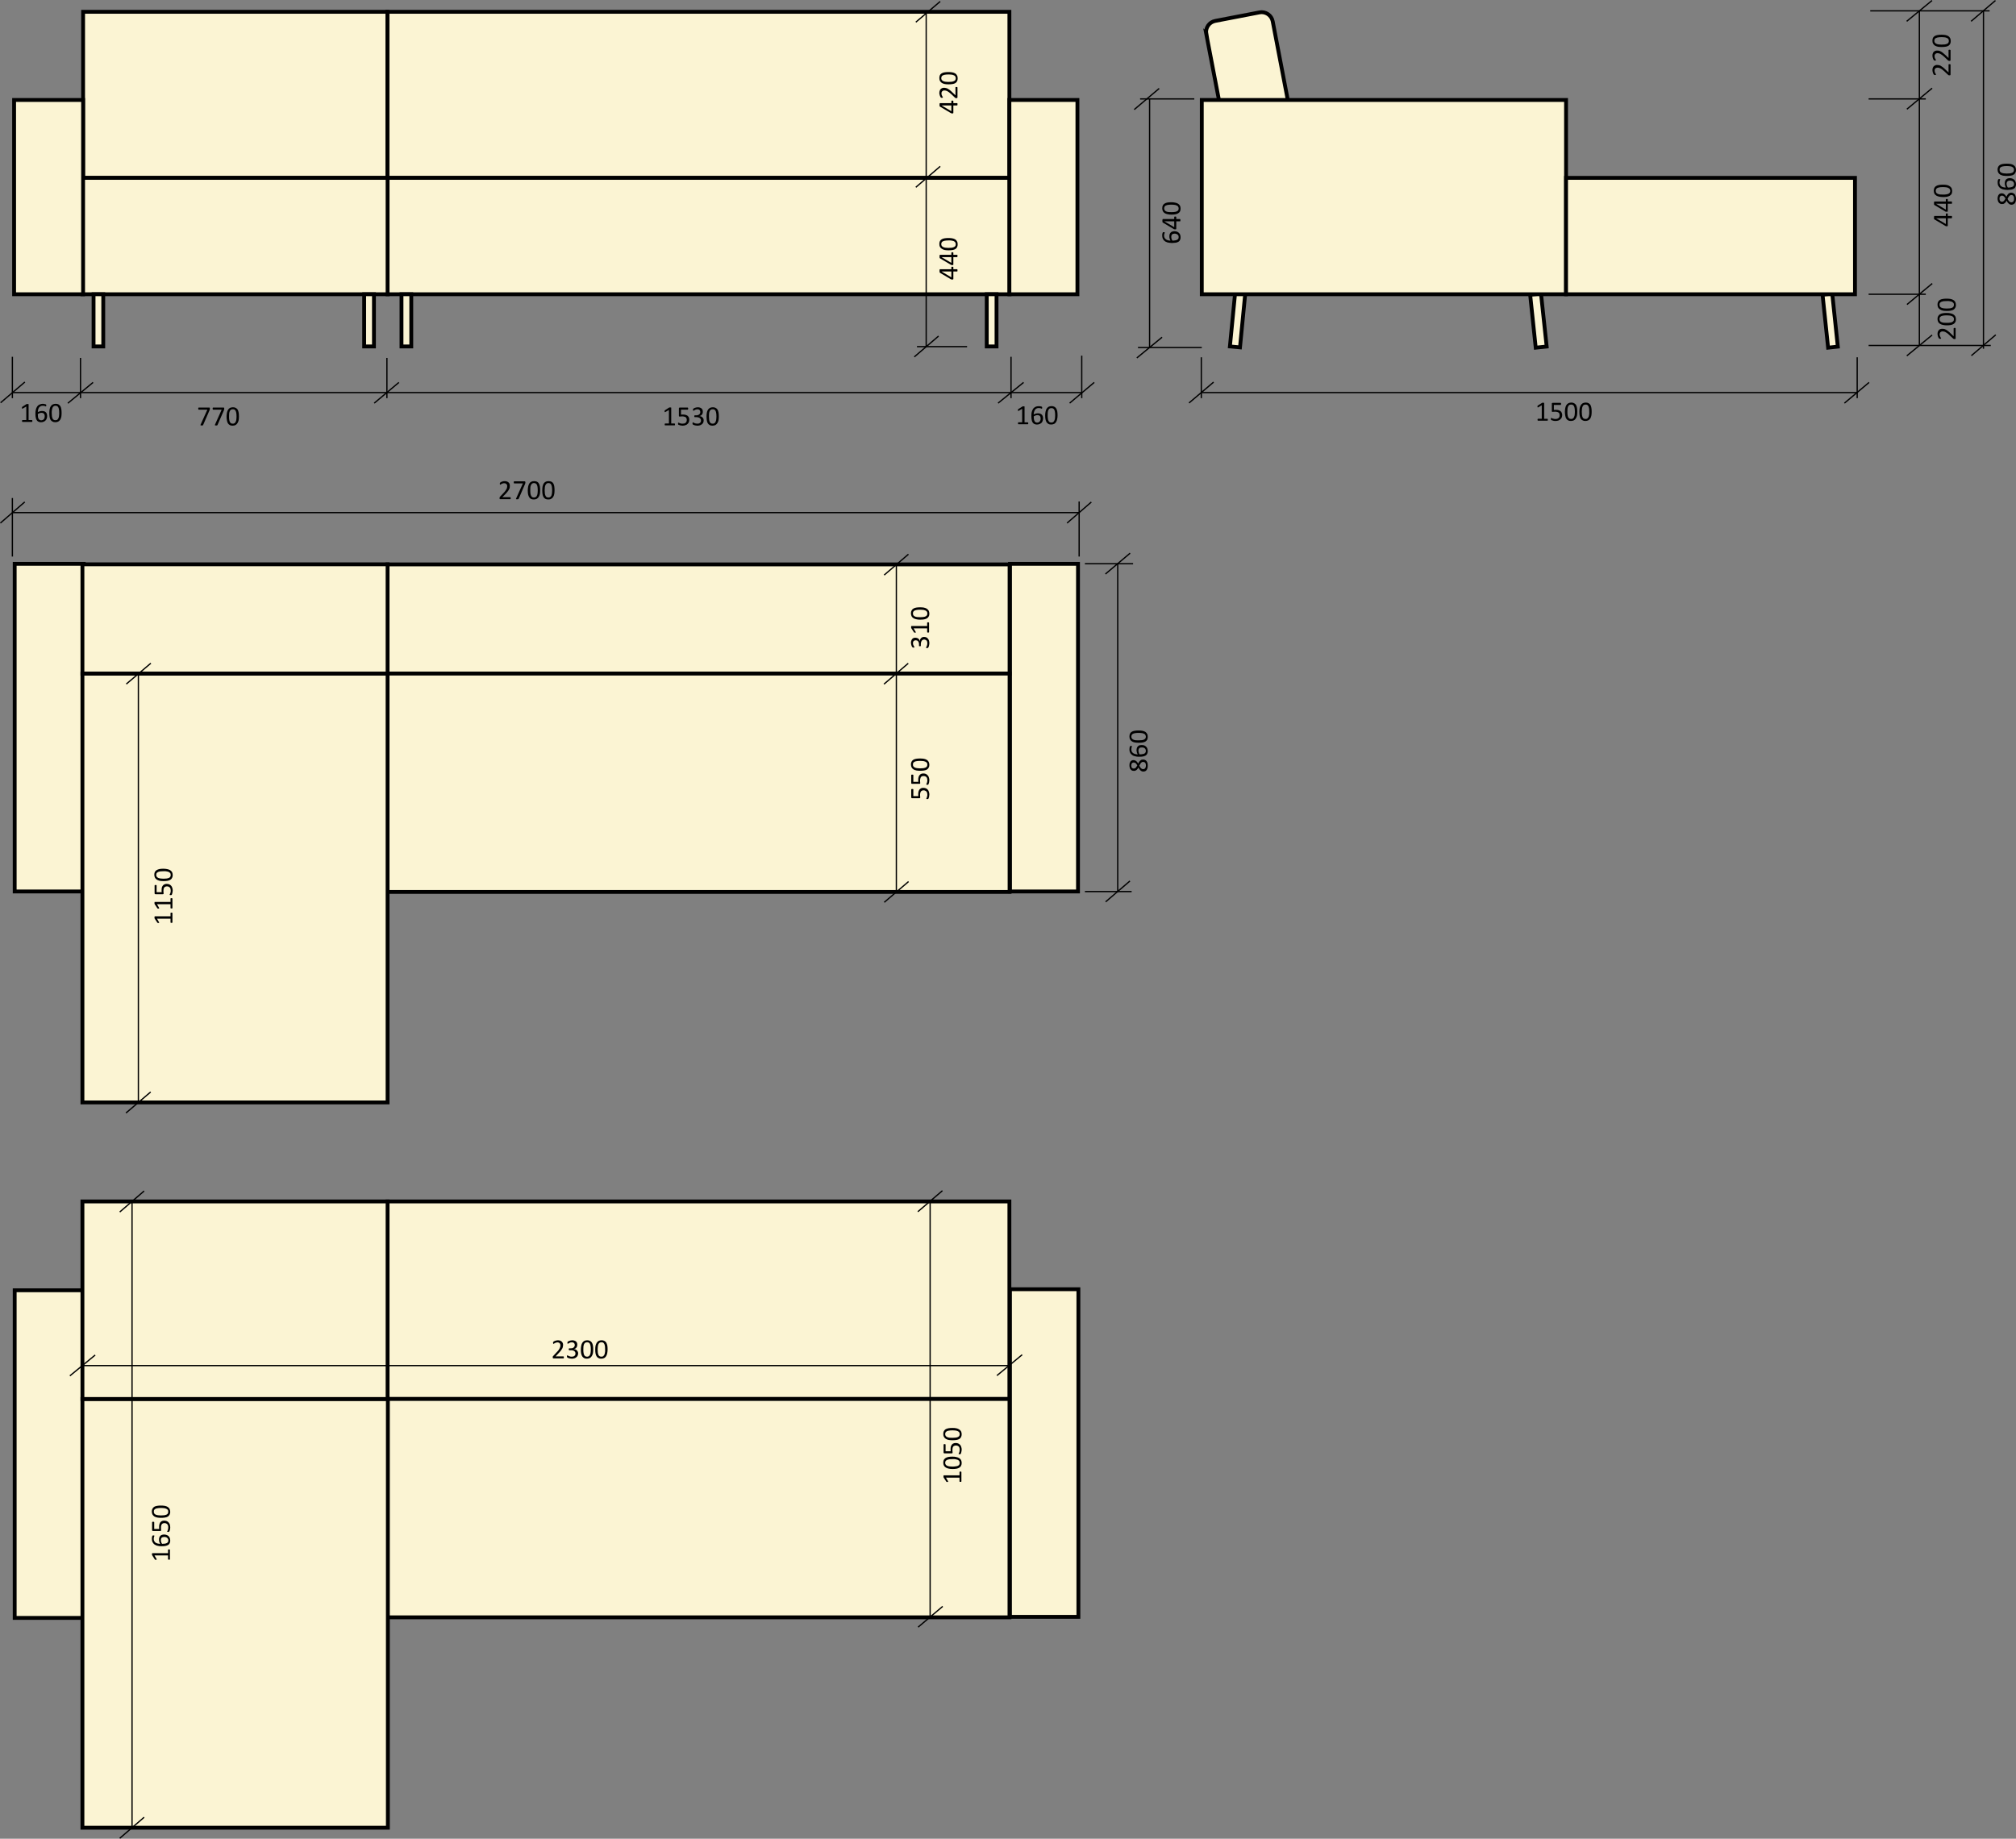 <?xml version="1.0" encoding="UTF-8"?> <svg xmlns="http://www.w3.org/2000/svg" xmlns:xlink="http://www.w3.org/1999/xlink" xml:space="preserve" width="236.411mm" height="215.673mm" version="1.1" style="shape-rendering:geometricPrecision; text-rendering:geometricPrecision; image-rendering:optimizeQuality; fill-rule:evenodd; clip-rule:evenodd" viewBox="0 0 21009 19166"><rect x="0" y="0" width="21009" height="19166" fill="#808080" stroke="none"/> <defs> <style type="text/css"> .str0 {stroke:black;stroke-width:39.971} .str1 {stroke:black;stroke-width:13.321} .fil3 {fill:none} .fil1 {fill:none;fill-rule:nonzero} .fil0 {fill:#FBF4D3} .fil4 {fill:black} .fil2 {fill:black;fill-rule:nonzero} </style> </defs> <g id="Слой_x0020_1">  <polygon class="fil0 str0" points="10525,9292 11234,9292 11234,5877 10525,5877 "></polygon> <polygon class="fil0 str0" points="4037,7021 10521,7021 10521,5883 4037,5883 "></polygon> <polygon class="fil0 str0" points="4037,9297 10521,9297 10521,7021 4037,7021 "></polygon> <polygon class="fil0 str0" points="153,9292 872,9292 872,5877 153,5877 "></polygon> <polygon class="fil0 str0" points="859,7021 4039,7021 4039,5882 859,5882 "></polygon> <polygon class="fil0 str0" points="859,11491 4039,11491 4039,7022 859,7022 "></polygon> <polygon class="fil0 str0" points="12875,3016 12980,3027 12922,3621 12817,3611 "></polygon> <polygon class="fil0 str0" points="16059,3060 15946,3072 16004,3624 16118,3612 "></polygon> <polygon class="fil0 str0" points="19094,3060 18993,3071 19051,3624 19152,3613 "></polygon> <polygon class="fil0 str0" points="4037,1854 10519,1854 10519,123 4037,123 "></polygon> <polygon class="fil0 str0" points="4039,3067 10521,3067 10521,1854 4039,1854 "></polygon> <polygon class="fil0 str0" points="10519,3067 11228,3067 11228,1042 10519,1042 "></polygon> <path class="fil0 str0" d="M12571 355c-12,-64 30,-125 93,-137l462 -89c63,-12 125,30 137,93l243 1268c12,63 -29,125 -93,137l-461 89c-64,12 -125,-30 -138,-94l-243 -1267z"></path> <polygon class="fil0 str0" points="12524,3067 16320,3067 16320,1042 12524,1042 "></polygon> <polygon class="fil0 str0" points="866,1854 4037,1854 4037,123 866,123 "></polygon> <polygon class="fil0 str0" points="859,3067 4039,3067 4039,1854 859,1854 "></polygon> <polygon class="fil0 str0" points="147,3067 866,3067 866,1042 147,1042 "></polygon> <polygon class="fil0 str0" points="16320,3067 19331,3067 19331,1854 16320,1854 "></polygon> <line class="fil1 str1" x1="129" y1="3719" x2="129" y2="4150"></line> <line class="fil1 str1" x1="839" y1="3731" x2="839" y2="4150"></line> <line class="fil1 str1" x1="10536" y1="3719" x2="10536" y2="4150"></line> <line class="fil1 str1" x1="11273" y1="3707" x2="11273" y2="4150"></line> <line class="fil1 str1" x1="12519" y1="3724" x2="12519" y2="4150"></line> <line class="fil1 str1" x1="19354" y1="3724" x2="19354" y2="4150"></line> <line class="fil1 str1" x1="19473" y1="3601" x2="20746" y2="3601"></line> <line class="fil1 str1" x1="19473" y1="1031" x2="20069" y2="1031"></line> <line class="fil1 str1" x1="19490" y1="113" x2="20734" y2="113"></line> <line class="fil1 str1" x1="20002" y1="3599" x2="20002" y2="111"></line> <line class="fil1 str1" x1="132" y1="4092" x2="11273" y2="4092"></line> <line class="fil1 str1" x1="9341" y1="9297" x2="9341" y2="5887"></line> <line class="fil1 str1" x1="11306" y1="9293" x2="11793" y2="9293"></line> <line class="fil1 str1" x1="11306" y1="5876" x2="11808" y2="5876"></line> <line class="fil1 str1" x1="11648" y1="9297" x2="11648" y2="5873"></line> <line class="fil1 str1" x1="129" y1="5191" x2="129" y2="5801"></line> <line class="fil1 str1" x1="11246" y1="5227" x2="11246" y2="5801"></line> <line class="fil1 str1" x1="129" y1="5343" x2="11245" y2="5343"></line> <line class="fil1 str1" x1="259" y1="3982" x2="6" y2="4198"></line> <line class="fil1 str1" x1="970" y1="3986" x2="707" y2="4203"></line> <line class="fil1 str1" x1="10667" y1="3986" x2="10401" y2="4202"></line> <line class="fil1 str1" x1="11403" y1="3986" x2="11147" y2="4202"></line> <line class="fil1 str1" x1="20795" y1="5" x2="20541" y2="222"></line> <line class="fil1 str1" x1="20798" y1="3490" x2="20544" y2="3707"></line> <line class="fil1 str1" x1="12524" y1="4092" x2="19354" y2="4092"></line> <line class="fil1 str1" x1="12647" y1="3983" x2="12391" y2="4200"></line> <line class="fil1 str1" x1="19478" y1="3986" x2="19221" y2="4202"></line> <line class="fil1 str1" x1="11777" y1="5766" x2="11520" y2="5983"></line> <line class="fil1 str1" x1="11775" y1="9183" x2="11522" y2="9400"></line> <line class="fil1 str1" x1="11373" y1="5233" x2="11120" y2="5452"></line> <line class="fil1 str1" x1="258" y1="5232" x2="4" y2="5452"></line> <line class="fil1 str1" x1="9468" y1="9189" x2="9215" y2="9405"></line> <line class="fil1 str1" x1="9465" y1="6914" x2="9212" y2="7131"></line> <line class="fil1 str1" x1="9467" y1="5777" x2="9214" y2="5994"></line> <path class="fil2" d="M7034 4424c0,2 0,3 0,5 -1,1 -1,2 -2,3 0,1 -1,1 -1,1 -1,1 -1,1 -2,1l-97 0c-1,0 -2,0 -2,-1 -1,0 -1,0 -2,-1 0,-1 -1,-2 -1,-3 0,-2 0,-3 0,-5 0,-2 0,-3 0,-4 0,-2 1,-3 1,-3 1,-1 1,-2 2,-2 0,-1 1,-1 2,-1l39 0 0 -141 -36 21c-2,1 -4,2 -5,2 -1,0 -2,0 -2,-1 -1,0 -2,-1 -2,-3 0,-1 0,-3 0,-5 0,-2 0,-3 0,-5 0,-1 0,-2 1,-2 0,-1 0,-2 1,-2 0,-1 1,-2 2,-2l43 -28c0,0 1,0 1,0 1,0 2,-1 2,-1 1,0 2,0 3,0 2,0 3,0 5,0 2,0 4,0 6,0 1,0 2,0 3,1 1,0 2,1 2,1 0,1 0,1 0,2l0 163 34 0c1,0 1,0 2,1 1,0 1,1 2,2 0,0 0,1 1,3 0,1 0,2 0,4zm149 -50c0,10 -2,19 -5,27 -3,7 -8,14 -14,19 -6,6 -14,10 -22,12 -8,3 -18,5 -28,5 -6,0 -11,-1 -17,-2 -5,0 -9,-1 -13,-3 -4,-1 -8,-2 -10,-3 -3,-1 -5,-2 -5,-3 -1,-1 -1,-1 -2,-2 0,0 0,-1 -1,-2 0,-1 0,-2 0,-3 0,-1 0,-3 0,-4 0,-2 0,-3 0,-5 0,-1 0,-2 1,-3 0,-1 1,-1 1,-2 1,0 1,0 2,0 1,0 2,0 4,2 2,1 5,2 9,3 3,2 7,3 12,4 5,2 11,2 18,2 6,0 12,-1 18,-2 5,-2 10,-4 14,-7 3,-4 7,-8 9,-13 2,-4 3,-10 3,-18 0,-5 -1,-11 -3,-15 -2,-5 -5,-9 -8,-12 -4,-3 -9,-5 -15,-6 -6,-2 -13,-3 -21,-3 -6,0 -11,1 -15,1 -5,1 -9,1 -12,1 -3,0 -5,-1 -6,-2 -1,-1 -2,-3 -2,-7l0 -76c0,-3 1,-5 3,-7 1,-1 3,-2 6,-2l82 0c1,0 2,0 2,1 1,0 2,1 2,2 1,0 1,2 1,3 1,1 1,3 1,5 0,3 -1,6 -2,8 -1,2 -2,3 -4,3l-69 0 0 52c3,-1 7,-1 10,-1 4,0 8,0 12,0 11,0 20,1 28,4 8,2 15,6 20,10 5,5 9,11 12,17 3,7 4,14 4,22zm150 7c0,8 -1,16 -4,23 -3,7 -8,13 -13,17 -6,5 -13,9 -21,12 -8,2 -17,4 -27,4 -7,0 -12,-1 -18,-2 -5,-1 -10,-2 -14,-3 -4,-2 -8,-3 -11,-5 -2,-1 -4,-2 -5,-3 -1,-1 -1,-1 -2,-2 0,-1 0,-2 -1,-2 0,-1 0,-3 0,-4 0,-1 0,-3 0,-5 0,-4 0,-6 1,-7 0,-2 1,-2 2,-2 1,0 3,0 6,2 2,2 5,3 9,5 4,2 9,3 14,5 6,1 11,2 18,2 6,0 12,-1 17,-2 4,-2 8,-4 12,-7 3,-3 5,-7 7,-11 2,-4 2,-8 2,-13 0,-5 -1,-10 -3,-14 -2,-4 -5,-8 -9,-11 -4,-3 -9,-6 -14,-7 -6,-2 -13,-3 -20,-3l-18 0c-1,0 -1,0 -2,0 -1,0 -1,-1 -2,-2 0,0 -1,-2 -1,-3 0,-1 -1,-3 -1,-5 0,-1 0,-3 1,-4 0,-1 0,-2 1,-3 1,-1 1,-1 2,-2 0,0 1,0 2,0l16 0c7,0 12,-1 17,-3 5,-1 10,-4 13,-7 4,-3 6,-6 8,-11 2,-4 3,-9 3,-14 0,-4 -1,-7 -2,-11 -1,-3 -3,-6 -5,-9 -3,-3 -6,-5 -10,-6 -4,-2 -8,-2 -13,-2 -6,0 -11,1 -16,2 -4,2 -9,4 -12,6 -4,2 -7,3 -9,5 -3,2 -4,2 -5,2 -1,0 -2,0 -2,0 -1,0 -1,-1 -1,-1 -1,-1 -1,-2 -1,-3 0,-2 0,-3 0,-5 0,-2 0,-3 0,-4 0,-1 0,-2 0,-3 1,-1 1,-2 1,-2 1,-1 1,-2 2,-3 1,-1 3,-2 6,-4 3,-1 6,-3 10,-5 4,-1 9,-3 14,-4 6,-1 11,-2 17,-2 9,0 17,1 23,4 7,2 12,5 16,9 5,4 8,9 10,14 2,6 3,12 3,19 0,6 0,11 -2,16 -1,5 -4,10 -7,14 -3,4 -6,7 -11,10 -4,2 -9,4 -15,5l0 1c7,0 13,2 18,4 5,3 10,6 14,10 4,4 7,8 9,13 2,5 3,11 3,17zm158 -40c0,14 -1,27 -3,39 -3,11 -6,22 -12,30 -5,8 -12,15 -20,20 -8,4 -19,7 -31,7 -12,0 -22,-2 -30,-7 -8,-4 -14,-10 -19,-18 -5,-8 -8,-18 -10,-30 -2,-12 -3,-25 -3,-41 0,-14 1,-27 3,-39 2,-11 6,-22 11,-30 5,-9 12,-15 21,-20 8,-4 18,-7 31,-7 11,0 21,2 29,7 8,4 15,10 20,18 4,8 8,18 10,30 2,12 3,25 3,41zm-25 1c0,-9 -1,-17 -1,-25 -1,-7 -2,-14 -3,-19 -1,-6 -3,-11 -5,-15 -2,-4 -5,-7 -8,-10 -2,-3 -6,-4 -9,-6 -4,-1 -8,-1 -13,-1 -8,0 -15,1 -20,5 -5,4 -9,9 -12,16 -3,7 -5,15 -6,24 -1,9 -1,18 -1,29 0,14 1,25 2,35 1,10 4,18 7,24 3,6 7,10 12,13 5,3 10,4 17,4 6,0 10,0 14,-2 5,-2 8,-4 11,-8 3,-3 5,-7 7,-11 2,-5 4,-10 5,-15 1,-6 2,-11 2,-18 1,-6 1,-13 1,-20z"></path> <path class="fil2" d="M10716 4412c0,2 0,4 -1,5 0,1 0,2 -1,3 0,1 -1,1 -1,1 -1,1 -2,1 -2,1l-98 0c0,0 -1,0 -1,-1 -1,0 -2,0 -2,-1 -1,-1 -1,-2 -1,-3 -1,-1 -1,-3 -1,-5 0,-2 0,-3 1,-4 0,-1 0,-3 1,-3 0,-1 1,-2 1,-2 1,-1 2,-1 2,-1l39 0 0 -141 -36 21c-1,1 -3,2 -4,2 -1,0 -2,0 -3,-1 0,0 -1,-1 -1,-3 0,-1 0,-3 0,-5 0,-2 0,-3 0,-4 0,-2 0,-3 0,-3 1,-1 1,-2 2,-2 0,-1 1,-1 2,-2l43 -27c0,-1 0,-1 1,-1 1,0 1,-1 2,-1 1,0 2,0 3,0 1,0 3,0 4,0 3,0 5,0 6,0 2,0 3,1 4,1 1,0 1,1 2,1 0,1 0,1 0,2l0 163 34 0c0,0 1,0 2,1 0,0 1,1 1,2 1,0 1,2 1,3 1,1 1,2 1,4zm154 -50c0,8 -2,16 -4,23 -2,8 -6,15 -11,21 -6,5 -12,10 -20,13 -8,4 -18,6 -28,6 -8,0 -15,-1 -21,-3 -6,-2 -11,-5 -15,-8 -5,-4 -8,-8 -11,-13 -3,-6 -6,-11 -7,-18 -2,-7 -3,-14 -4,-22 -1,-8 -1,-16 -1,-25 0,-8 0,-16 1,-24 1,-8 2,-16 5,-24 2,-7 5,-14 9,-21 3,-7 8,-13 14,-17 5,-5 12,-9 20,-12 8,-3 17,-4 28,-4 3,0 7,0 11,0 3,1 7,1 10,2 3,1 5,1 8,2 2,1 3,2 4,2 0,1 1,1 1,2 1,1 1,1 1,2 0,1 0,2 0,3 0,0 1,2 1,3 0,2 0,3 -1,4 0,2 0,3 0,3 0,1 -1,2 -1,2 -1,0 -2,1 -2,1 -2,0 -3,-1 -5,-1 -2,-1 -4,-2 -6,-3 -3,0 -6,-1 -10,-2 -3,0 -8,-1 -13,-1 -9,0 -16,2 -23,6 -6,3 -11,8 -15,14 -4,6 -7,14 -9,22 -2,8 -4,16 -4,25 3,-1 5,-3 9,-4 3,-2 6,-3 10,-4 3,-1 7,-2 12,-3 4,-1 8,-1 13,-1 10,0 18,1 25,4 7,3 13,7 17,11 4,5 7,11 9,17 2,7 3,14 3,22zm-25 2c0,-5 -1,-11 -2,-15 -1,-5 -3,-8 -5,-12 -3,-3 -6,-5 -11,-7 -4,-2 -9,-3 -16,-3 -3,0 -7,1 -10,1 -4,1 -7,2 -11,3 -3,1 -6,2 -9,4 -3,1 -6,3 -8,5 0,12 0,22 2,31 2,8 4,15 7,20 3,5 7,8 11,11 5,2 10,3 16,3 6,0 11,-1 16,-4 4,-2 8,-5 11,-9 3,-4 5,-8 7,-13 1,-5 2,-10 2,-15zm176 -35c0,14 -1,27 -4,39 -2,11 -6,22 -11,30 -5,9 -12,15 -20,20 -9,4 -19,7 -31,7 -12,0 -22,-2 -30,-7 -8,-4 -14,-10 -19,-18 -5,-8 -9,-18 -11,-30 -2,-12 -3,-25 -3,-41 0,-14 1,-27 4,-39 2,-11 6,-21 11,-30 5,-8 12,-15 20,-20 9,-4 19,-7 31,-7 12,0 22,2 30,7 8,4 14,10 19,18 5,8 9,18 11,30 2,12 3,25 3,41zm-25 1c0,-9 -1,-17 -1,-25 -1,-7 -2,-14 -3,-19 -2,-6 -3,-11 -5,-15 -2,-4 -5,-7 -8,-10 -3,-2 -6,-4 -10,-6 -3,-1 -7,-1 -12,-1 -8,0 -15,2 -20,5 -5,4 -9,9 -12,16 -3,7 -5,15 -6,24 -1,9 -1,18 -1,29 0,14 0,25 2,35 1,10 3,18 7,24 3,6 7,11 11,13 5,3 11,4 18,4 5,0 10,0 14,-2 4,-2 8,-4 11,-8 3,-3 5,-7 7,-11 2,-5 3,-10 5,-15 1,-5 1,-11 2,-18 0,-6 1,-13 1,-20z"></path> <path class="fil2" d="M337 4388c0,2 0,3 0,5 -1,1 -1,2 -1,3 -1,0 -1,1 -2,1 -1,1 -1,1 -2,1l-97 0c-1,0 -1,0 -2,-1 -1,0 -1,-1 -2,-1 0,-1 -1,-2 -1,-3 0,-2 0,-3 0,-5 0,-2 0,-3 0,-4 0,-2 1,-3 1,-3 1,-1 1,-2 2,-2 0,-1 1,-1 2,-1l39 0 0 -141 -36 21c-2,1 -4,2 -5,2 -1,0 -2,0 -2,-1 -1,0 -1,-2 -2,-3 0,-1 0,-3 0,-5 0,-2 0,-3 0,-5 0,-1 1,-2 1,-2 0,-1 1,-2 1,-2 1,-1 1,-2 2,-2l43 -28c0,0 1,0 1,0 1,-1 2,-1 3,-1 0,0 1,0 3,0 1,0 2,0 4,0 2,0 4,0 6,0 1,0 2,0 3,1 1,0 2,1 2,1 0,1 0,1 0,2l0 163 34 0c1,0 1,0 2,1 1,0 1,1 2,2 0,0 1,1 1,3 0,1 0,2 0,4zm154 -50c0,8 -1,16 -4,23 -2,8 -6,15 -11,20 -5,6 -12,11 -20,14 -8,4 -17,6 -28,6 -8,0 -15,-1 -20,-3 -6,-2 -12,-5 -16,-8 -4,-4 -8,-8 -11,-14 -3,-5 -5,-11 -7,-17 -2,-7 -3,-14 -4,-22 -1,-8 -1,-16 -1,-25 0,-8 0,-16 1,-24 1,-8 3,-16 5,-24 2,-7 5,-15 9,-21 4,-7 8,-13 14,-18 6,-5 13,-8 21,-11 8,-3 17,-5 27,-5 4,0 7,1 11,1 4,0 7,1 10,2 3,0 6,1 8,2 2,1 3,2 4,2 1,1 1,1 2,2 0,1 0,1 0,2 1,1 1,1 1,2 0,1 0,2 0,4 0,1 0,3 0,4 0,1 0,2 -1,3 0,1 0,2 -1,2 -1,0 -1,1 -2,1 -1,0 -3,-1 -4,-1 -2,-1 -4,-2 -7,-3 -3,-1 -6,-1 -9,-2 -4,-1 -8,-1 -13,-1 -9,0 -17,2 -23,6 -7,3 -12,8 -16,14 -4,6 -7,13 -9,22 -2,8 -3,16 -3,25 2,-2 5,-3 8,-4 3,-2 7,-3 10,-4 4,-1 8,-2 12,-3 4,-1 8,-1 13,-1 10,0 19,1 26,4 6,3 12,6 16,11 5,5 8,11 9,17 2,7 3,14 3,22zm-25 2c0,-6 0,-11 -2,-15 -1,-5 -2,-9 -5,-12 -3,-3 -6,-5 -10,-7 -5,-2 -10,-3 -16,-3 -4,0 -7,1 -11,1 -4,1 -7,2 -10,3 -4,1 -7,2 -10,4 -3,1 -5,3 -8,5 0,12 1,22 2,31 2,8 4,15 7,20 3,5 7,8 12,10 4,3 9,4 15,4 6,0 12,-2 16,-4 5,-2 9,-5 12,-9 2,-4 5,-8 6,-13 1,-5 2,-10 2,-15zm176 -36c0,15 -1,28 -3,40 -2,11 -6,21 -11,30 -6,8 -12,15 -21,20 -8,4 -19,7 -31,7 -12,0 -21,-3 -29,-7 -8,-4 -15,-10 -20,-18 -5,-8 -8,-18 -10,-30 -2,-12 -3,-25 -3,-41 0,-14 1,-27 3,-39 2,-11 6,-22 11,-30 6,-9 12,-15 21,-20 8,-4 19,-7 31,-7 12,0 21,2 29,6 8,5 15,11 20,19 5,8 8,18 10,30 2,12 3,25 3,40zm-25 2c0,-9 0,-17 -1,-25 -1,-7 -2,-14 -3,-19 -1,-6 -3,-11 -5,-15 -2,-4 -5,-7 -7,-10 -3,-3 -7,-5 -10,-6 -4,-1 -8,-2 -13,-2 -8,0 -14,2 -19,6 -6,4 -10,9 -12,16 -3,7 -5,15 -6,24 -2,9 -2,18 -2,29 0,14 1,25 2,35 2,10 4,18 7,24 3,6 7,10 12,13 5,3 11,4 17,4 6,0 11,-1 15,-2 4,-2 7,-4 10,-8 3,-3 5,-7 7,-11 2,-5 4,-10 5,-15 1,-6 2,-12 2,-18 1,-6 1,-13 1,-20z"></path> <path class="fil2" d="M20369 3418c2,0 4,0 5,0 1,1 2,1 3,1 1,1 2,1 2,2 1,1 1,2 1,3l0 102c0,2 0,3 -1,4 0,1 0,2 -1,2 -1,1 -2,2 -4,2 -1,0 -3,0 -5,0 -2,0 -3,0 -5,0 -1,0 -3,0 -4,-1 -1,0 -2,-1 -3,-2 -1,0 -2,-1 -3,-2l-39 -36c-8,-9 -16,-15 -23,-20 -7,-5 -14,-9 -19,-12 -6,-3 -11,-5 -16,-5 -5,-1 -9,-2 -13,-2 -4,0 -8,1 -12,2 -4,2 -7,4 -10,6 -3,3 -5,6 -6,10 -2,3 -3,8 -3,13 0,6 1,11 3,16 1,4 3,8 5,12 2,3 4,6 5,9 2,2 3,4 3,5 0,0 -1,1 -1,2 0,0 -1,1 -2,1 -1,0 -2,0 -3,1 -2,0 -3,0 -5,0 -2,0 -3,0 -4,0 -1,0 -2,0 -3,-1 -1,0 -1,0 -2,-1 -1,0 -1,-1 -3,-2 -1,-1 -2,-3 -4,-6 -1,-3 -3,-6 -5,-11 -1,-4 -3,-8 -4,-14 -1,-5 -2,-10 -2,-16 0,-9 2,-17 4,-23 3,-7 6,-13 11,-17 4,-5 9,-8 15,-10 6,-2 12,-3 19,-3 6,0 11,0 17,1 6,1 13,3 19,7 7,3 15,8 23,15 9,6 18,14 29,25l31 30 0 -81c0,-1 0,-2 1,-3 0,0 1,-1 2,-1 0,-1 2,-1 3,-2 1,0 3,0 4,0zm-82 -156c14,0 27,1 39,4 11,2 22,6 30,11 9,5 15,12 20,20 4,9 7,19 7,31 0,12 -2,22 -7,30 -4,8 -10,14 -18,19 -8,5 -18,9 -30,11 -12,2 -25,3 -41,3 -14,0 -27,-1 -39,-4 -11,-2 -22,-6 -30,-11 -8,-5 -15,-12 -20,-20 -4,-9 -7,-19 -7,-31 0,-12 2,-22 7,-30 4,-8 10,-14 18,-19 8,-5 18,-9 30,-11 12,-2 25,-3 41,-3zm1 25c-9,0 -17,1 -25,1 -7,1 -14,2 -19,3 -6,2 -11,3 -15,5 -4,3 -7,5 -10,8 -2,3 -4,6 -6,10 -1,3 -1,8 -1,12 0,8 2,15 5,20 4,5 9,9 16,12 7,3 15,5 24,6 9,1 18,1 29,1 14,0 25,0 35,-2 10,-1 18,-3 24,-7 6,-3 10,-7 13,-11 3,-5 4,-11 4,-18 0,-5 0,-10 -2,-14 -2,-4 -4,-8 -8,-11 -3,-3 -7,-5 -11,-7 -5,-2 -10,-3 -15,-5 -6,-1 -11,-1 -18,-2 -6,0 -13,-1 -20,-1zm-1 -174c14,0 27,1 39,3 11,2 22,6 30,11 9,5 15,12 20,21 4,8 7,18 7,31 0,11 -2,21 -7,29 -4,8 -10,15 -18,20 -8,4 -18,8 -30,10 -12,2 -25,3 -41,3 -14,0 -27,-1 -39,-3 -11,-3 -22,-6 -30,-12 -8,-5 -15,-12 -20,-20 -4,-8 -7,-19 -7,-31 0,-12 2,-22 7,-30 4,-8 10,-14 18,-19 8,-5 18,-8 30,-10 12,-2 25,-3 41,-3zm1 25c-9,0 -17,0 -25,1 -7,0 -14,1 -19,3 -6,1 -11,3 -15,5 -4,2 -7,4 -10,7 -2,3 -4,6 -6,10 -1,4 -1,8 -1,12 0,9 2,15 5,20 4,5 9,9 16,12 7,3 15,5 24,6 9,1 18,2 29,2 14,0 25,-1 35,-2 10,-2 18,-4 24,-7 6,-3 10,-7 13,-12 3,-5 4,-11 4,-18 0,-5 0,-10 -2,-14 -2,-4 -4,-7 -8,-10 -3,-3 -7,-6 -11,-8 -5,-2 -10,-3 -15,-4 -6,-1 -11,-2 -18,-3 -6,0 -13,0 -20,0z"></path> <line class="fil1 str1" x1="20670" y1="3635" x2="20670" y2="111"></line> <line class="fil1 str1" x1="20134" y1="5" x2="19870" y2="222"></line> <path class="fil2" d="M20958 2008c8,0 16,2 22,5 6,3 11,7 16,12 4,5 7,12 9,20 3,8 4,17 4,27 0,10 -1,19 -3,26 -2,8 -5,14 -9,19 -4,6 -9,10 -15,12 -5,3 -12,5 -19,5 -6,0 -12,-1 -16,-3 -5,-2 -10,-5 -14,-9 -4,-3 -8,-8 -12,-13 -3,-5 -7,-11 -10,-18 -3,6 -6,11 -9,16 -4,4 -7,8 -11,11 -4,3 -8,5 -12,7 -5,1 -10,2 -15,2 -6,0 -12,-1 -18,-3 -6,-3 -11,-6 -15,-11 -4,-5 -8,-11 -10,-18 -2,-7 -4,-16 -4,-26 0,-9 2,-17 4,-24 2,-7 5,-13 9,-17 4,-5 8,-8 14,-10 5,-2 11,-3 17,-3 5,0 9,1 14,2 4,2 8,4 12,7 5,3 8,7 12,12 3,4 7,9 10,15 3,-7 6,-13 10,-18 3,-6 7,-10 11,-14 4,-3 9,-6 13,-8 5,-2 10,-3 15,-3zm-95 31c-4,0 -8,1 -11,2 -3,2 -6,4 -8,7 -3,2 -4,6 -6,10 -1,4 -1,8 -1,13 0,10 2,18 7,24 4,5 11,8 19,8 4,0 7,-1 10,-2 4,-2 7,-4 9,-6 3,-3 6,-7 9,-11 3,-4 5,-9 8,-15 -5,-9 -10,-17 -16,-22 -6,-5 -13,-8 -20,-8zm98 -6c-5,0 -9,1 -12,3 -4,1 -7,4 -10,7 -3,3 -6,8 -9,13 -3,4 -6,10 -9,17 3,6 6,11 9,16 3,4 6,8 9,11 3,3 6,5 10,6 3,2 7,3 11,3 10,0 17,-4 22,-10 5,-6 7,-16 7,-28 0,-13 -2,-22 -7,-28 -5,-7 -12,-10 -21,-10zm-15 -176c8,0 16,2 23,4 8,3 15,7 21,12 5,5 10,11 13,19 4,8 6,18 6,29 0,7 -1,14 -3,20 -2,6 -5,11 -8,16 -4,4 -8,8 -13,11 -6,3 -11,5 -18,7 -7,1 -14,3 -22,3 -8,1 -16,2 -25,2 -8,0 -16,-1 -24,-2 -8,-1 -16,-2 -24,-4 -7,-3 -14,-6 -21,-9 -7,-4 -13,-9 -17,-15 -5,-5 -9,-12 -12,-20 -3,-8 -4,-17 -4,-28 0,-3 0,-7 0,-10 1,-4 1,-7 2,-11 1,-3 1,-5 2,-7 1,-2 2,-4 2,-4 1,-1 1,-2 2,-2 1,0 1,-1 2,-1 1,0 2,0 3,0 0,0 2,0 3,0 2,0 3,0 4,0 2,0 3,0 3,0 1,1 2,1 2,2 0,0 1,1 1,2 0,1 -1,2 -1,4 -1,2 -2,4 -3,7 0,2 -1,5 -2,9 0,4 -1,8 -1,13 0,9 2,16 6,23 3,6 8,12 14,16 6,4 14,7 22,9 8,2 16,3 25,3 -1,-2 -3,-5 -4,-8 -2,-4 -3,-7 -4,-11 -1,-3 -2,-7 -3,-11 -1,-4 -1,-9 -1,-14 0,-10 1,-18 4,-25 3,-7 7,-12 11,-17 5,-4 11,-7 17,-9 7,-2 14,-3 22,-3zm2 25c-5,0 -10,1 -15,2 -5,1 -8,3 -12,6 -3,2 -5,6 -7,10 -2,4 -3,10 -3,16 0,3 1,7 1,11 1,3 2,7 3,10 1,3 2,6 4,9 1,3 3,6 5,9 12,0 22,-1 31,-3 8,-1 15,-4 20,-7 5,-3 8,-6 11,-11 2,-4 3,-10 3,-16 0,-6 -1,-11 -4,-16 -2,-4 -5,-8 -9,-11 -4,-3 -8,-5 -13,-6 -5,-2 -10,-3 -15,-3zm-35 -176c14,0 27,1 39,3 11,2 22,6 30,11 9,5 15,12 20,21 4,8 7,18 7,31 0,12 -2,21 -7,29 -4,8 -10,15 -18,20 -8,5 -18,8 -30,10 -12,2 -25,3 -41,3 -14,0 -27,-1 -39,-3 -11,-3 -21,-6 -30,-11 -8,-6 -15,-12 -20,-21 -4,-8 -7,-19 -7,-31 0,-12 2,-22 7,-30 4,-8 10,-14 18,-19 8,-5 18,-8 30,-10 12,-2 25,-3 41,-3zm1 25c-9,0 -17,0 -25,1 -7,1 -14,2 -19,3 -6,1 -11,3 -15,5 -4,2 -7,4 -10,7 -2,3 -4,6 -6,10 -1,4 -1,8 -1,13 0,8 2,14 5,19 4,5 9,9 16,12 7,3 15,5 24,6 9,1 18,2 29,2 14,0 25,-1 35,-2 10,-2 18,-4 24,-7 6,-3 11,-7 13,-12 3,-5 4,-11 4,-18 0,-5 0,-10 -2,-14 -2,-4 -4,-7 -8,-10 -3,-3 -7,-6 -11,-8 -5,-1 -10,-3 -15,-4 -5,-1 -11,-2 -18,-2 -6,-1 -13,-1 -20,-1z"></path> <path class="fil2" d="M16130 4375c0,2 0,4 0,5 0,1 -1,2 -1,3 -1,1 -1,1 -2,1 0,1 -1,1 -2,1l-97 0c-1,0 -1,0 -2,-1 0,0 -1,0 -1,-1 -1,-1 -1,-2 -2,-3 0,-1 0,-3 0,-5 0,-1 0,-3 0,-4 1,-1 1,-2 1,-3 1,-1 1,-2 2,-2 1,-1 1,-1 2,-1l39 0 0 -141 -36 21c-2,1 -3,2 -4,2 -1,0 -2,0 -3,-1 -1,0 -1,-1 -1,-3 -1,-1 -1,-3 -1,-5 0,-2 0,-3 0,-4 1,-2 1,-3 1,-3 0,-1 1,-2 1,-2 1,-1 2,-1 2,-2l43 -27c1,-1 1,-1 2,-1 0,0 1,-1 2,-1 1,0 2,0 3,0 1,0 2,0 4,0 2,0 4,0 6,0 1,0 3,1 4,1 0,0 1,1 1,1 1,1 1,1 1,2l0 163 33 0c1,0 2,0 2,1 1,0 2,1 2,2 1,1 1,2 1,3 0,1 0,3 0,4zm150 -50c0,10 -2,19 -5,27 -4,8 -9,14 -15,19 -6,6 -13,10 -22,13 -8,2 -17,4 -28,4 -6,0 -11,-1 -16,-1 -5,-1 -10,-2 -14,-4 -4,-1 -7,-2 -10,-3 -2,-1 -4,-2 -5,-3 -1,0 -1,-1 -1,-2 -1,0 -1,-1 -1,-2 0,-1 -1,-2 -1,-3 0,-1 0,-3 0,-4 0,-2 0,-3 0,-5 1,-1 1,-2 1,-3 1,-1 1,-1 2,-2 0,0 1,0 1,0 1,0 3,0 5,2 2,1 5,2 8,4 3,1 8,2 13,3 5,2 11,2 17,2 7,0 13,0 18,-2 6,-2 10,-4 14,-7 4,-3 7,-8 9,-12 2,-5 3,-11 3,-18 0,-6 -1,-12 -2,-16 -2,-5 -5,-9 -9,-12 -4,-3 -9,-5 -15,-6 -6,-2 -13,-3 -21,-3 -6,0 -11,1 -15,1 -4,1 -8,1 -12,1 -3,0 -4,0 -6,-2 -1,-1 -1,-3 -1,-7l0 -76c0,-3 0,-5 2,-7 1,-1 4,-2 6,-2l83 0c0,0 1,0 2,1 1,0 1,1 2,2 0,1 0,2 1,3 0,1 0,3 0,5 0,3 0,6 -1,8 -1,2 -3,3 -4,3l-70 0 0 52c4,-1 7,-1 11,-1 3,0 7,0 12,0 10,0 20,1 28,4 7,2 14,6 19,10 6,5 10,11 12,17 3,7 5,14 5,22zm157 -33c0,14 -1,27 -3,39 -3,11 -6,22 -12,30 -5,9 -12,15 -20,20 -8,4 -19,7 -31,7 -12,0 -22,-2 -30,-7 -8,-4 -14,-10 -19,-18 -5,-8 -8,-18 -10,-30 -2,-12 -4,-25 -4,-41 0,-14 2,-27 4,-39 2,-11 6,-21 11,-30 5,-8 12,-15 21,-20 8,-4 18,-7 31,-7 11,0 21,2 29,7 8,4 15,10 20,18 4,8 8,18 10,30 2,12 3,25 3,41zm-25 1c0,-9 -1,-17 -1,-25 -1,-7 -2,-14 -3,-19 -1,-6 -3,-11 -5,-15 -2,-4 -5,-7 -8,-10 -2,-2 -6,-4 -9,-6 -4,-1 -8,-1 -13,-1 -8,0 -15,2 -20,5 -5,4 -9,9 -12,16 -3,7 -5,15 -6,24 -1,9 -1,18 -1,29 0,14 0,25 2,35 1,10 4,18 7,24 3,6 7,11 12,13 5,3 10,4 17,4 6,0 10,0 14,-2 4,-2 8,-4 11,-8 3,-3 5,-7 7,-11 2,-5 4,-10 5,-15 1,-5 2,-11 2,-18 1,-6 1,-13 1,-20zm175 -1c0,14 -1,27 -3,39 -2,11 -6,22 -11,30 -5,9 -12,15 -21,20 -8,4 -18,7 -31,7 -11,0 -21,-2 -29,-7 -8,-4 -15,-10 -20,-18 -4,-8 -8,-18 -10,-30 -2,-12 -3,-25 -3,-41 0,-14 1,-27 3,-39 3,-11 6,-21 12,-30 5,-8 12,-15 20,-20 8,-4 19,-7 31,-7 12,0 22,2 30,7 8,4 14,10 19,18 5,8 8,18 10,30 2,12 3,25 3,41zm-25 1c0,-9 0,-17 -1,-25 0,-7 -1,-14 -3,-19 -1,-6 -3,-11 -5,-15 -2,-4 -4,-7 -7,-10 -3,-2 -6,-4 -10,-6 -4,-1 -8,-1 -12,-1 -9,0 -15,2 -20,5 -5,4 -9,9 -12,16 -3,7 -5,15 -6,24 -1,9 -2,18 -2,29 0,14 1,25 2,35 2,10 4,18 7,24 3,6 7,11 12,13 5,3 11,4 18,4 5,0 10,0 14,-2 4,-2 7,-4 10,-8 3,-3 6,-7 8,-11 1,-5 3,-10 4,-15 1,-5 2,-11 3,-18 0,-6 0,-13 0,-20z"></path> <path class="fil2" d="M9629 6639c8,0 16,1 23,4 7,3 13,7 17,13 5,5 9,12 12,20 2,9 4,18 4,28 0,6 -1,12 -2,17 -1,6 -2,11 -3,15 -2,4 -3,8 -5,10 -1,3 -2,5 -3,6 -1,0 -1,1 -2,1 -1,1 -2,1 -2,1 -1,1 -3,1 -4,1 -1,0 -3,0 -5,0 -4,0 -6,0 -7,-1 -2,-1 -2,-2 -2,-3 0,-1 0,-2 2,-5 2,-2 3,-6 5,-10 2,-4 3,-8 5,-14 1,-5 2,-11 2,-17 0,-7 -1,-12 -2,-17 -2,-5 -4,-9 -7,-12 -3,-3 -7,-6 -11,-7 -4,-2 -8,-3 -13,-3 -5,0 -10,1 -14,3 -4,2 -8,5 -11,9 -3,4 -5,9 -7,15 -2,6 -3,12 -3,20l0 17c0,1 0,2 0,3 0,0 -1,1 -2,1 0,1 -1,1 -3,2 -1,0 -3,0 -5,0 -1,0 -3,0 -4,0 -1,0 -2,-1 -3,-1 -1,-1 -1,-2 -2,-2 0,-1 0,-2 0,-2l0 -17c0,-6 -1,-12 -3,-17 -1,-5 -4,-9 -7,-13 -3,-3 -6,-6 -11,-8 -4,-1 -9,-2 -14,-2 -4,0 -7,0 -11,2 -3,1 -6,3 -9,5 -3,3 -5,6 -6,10 -2,4 -2,8 -2,13 0,6 1,11 2,15 2,5 4,9 6,13 2,3 3,6 5,9 2,2 2,4 2,5 0,1 0,1 0,2 0,0 -1,1 -1,1 -1,0 -2,1 -3,1 -2,0 -3,0 -5,0 -2,0 -3,0 -4,0 -1,0 -2,-1 -3,-1 -1,0 -2,0 -2,-1 -1,0 -2,-1 -3,-2 -1,-1 -2,-3 -4,-5 -1,-3 -3,-6 -5,-11 -1,-4 -3,-8 -4,-14 -1,-5 -2,-11 -2,-17 0,-8 1,-16 4,-22 2,-7 5,-12 9,-17 4,-4 9,-7 14,-10 6,-2 12,-3 19,-3 6,0 11,1 16,3 5,1 10,3 14,6 4,3 7,7 10,11 2,4 4,9 5,15l1 0c0,-6 2,-12 4,-17 3,-6 6,-10 10,-14 4,-4 8,-7 13,-9 5,-2 11,-3 17,-3zm43 -153c2,0 3,0 5,1 1,0 2,0 3,1 1,0 1,1 1,2 1,0 1,1 1,1l0 98c0,0 0,1 -1,1 0,1 0,2 -1,2 -1,1 -2,1 -3,1 -2,1 -3,1 -5,1 -2,0 -3,0 -4,-1 -2,0 -3,0 -3,-1 -1,0 -2,-1 -2,-1 -1,-1 -1,-2 -1,-2l0 -39 -141 0 21 36c1,2 2,3 2,4 0,1 0,2 -1,3 0,0 -1,1 -3,1 -1,0 -3,0 -5,0 -2,0 -3,0 -4,0 -2,0 -3,0 -3,0 -1,-1 -2,-1 -2,-2 -1,0 -2,-1 -2,-2l-28 -43c0,0 0,0 0,-1 0,-1 -1,-1 -1,-2 0,-1 0,-2 0,-3 0,-1 0,-3 0,-4 0,-3 0,-5 0,-6 0,-2 0,-3 1,-4 0,-1 1,-1 1,-1 1,-1 1,-1 2,-1l163 0 0 -34c0,0 0,-1 1,-2 0,0 1,-1 2,-1 0,-1 1,-1 3,-1 1,-1 2,-1 4,-1zm-83 -156c14,0 27,1 39,3 11,3 22,6 30,12 8,5 15,12 20,20 4,9 7,19 7,31 0,12 -2,22 -7,30 -4,8 -10,14 -18,19 -8,5 -18,9 -30,11 -12,2 -25,3 -41,3 -14,0 -27,-1 -39,-4 -11,-2 -22,-6 -30,-11 -9,-5 -15,-12 -20,-20 -4,-9 -7,-19 -7,-31 0,-12 2,-22 7,-30 4,-8 10,-14 18,-19 8,-5 18,-9 30,-11 12,-2 25,-3 41,-3zm1 25c-9,0 -17,1 -25,1 -7,1 -14,2 -19,3 -6,2 -11,3 -15,5 -4,2 -7,5 -10,8 -3,3 -4,6 -6,10 -1,3 -1,7 -1,12 0,8 1,15 5,20 4,5 9,9 16,12 7,3 15,5 24,6 9,1 18,1 29,1 14,0 25,0 35,-2 10,-1 18,-3 24,-7 6,-3 10,-7 13,-12 3,-4 4,-10 4,-17 0,-5 0,-10 -2,-14 -2,-4 -4,-8 -8,-11 -3,-3 -7,-5 -11,-7 -5,-2 -10,-3 -15,-5 -6,-1 -11,-2 -18,-2 -6,0 -13,-1 -20,-1z"></path> <path class="fil2" d="M11911 7917c8,0 15,1 21,4 7,3 12,7 16,12 4,6 8,12 10,20 2,8 3,17 3,28 0,9 -1,18 -3,25 -2,8 -5,14 -9,20 -4,5 -8,9 -14,12 -6,2 -12,4 -20,4 -6,0 -11,-1 -16,-3 -5,-2 -9,-5 -13,-8 -5,-4 -8,-8 -12,-14 -4,-5 -7,-11 -10,-17 -3,5 -6,10 -10,15 -3,4 -7,8 -10,11 -4,3 -8,5 -13,7 -4,2 -9,2 -14,2 -7,0 -13,-1 -19,-3 -5,-2 -10,-6 -14,-11 -5,-4 -8,-11 -10,-18 -3,-7 -4,-16 -4,-25 0,-10 1,-18 3,-25 3,-7 6,-12 9,-17 4,-4 9,-8 14,-10 5,-2 11,-3 17,-3 5,0 10,1 14,3 5,1 9,3 13,7 4,3 8,6 11,11 4,4 7,9 10,15 3,-7 7,-13 10,-18 4,-5 8,-10 12,-13 4,-4 8,-7 13,-9 4,-1 9,-2 15,-2zm-96 31c-4,0 -7,0 -10,2 -4,1 -7,3 -9,6 -2,3 -4,6 -5,10 -1,4 -2,8 -2,13 0,11 2,19 7,24 5,5 11,8 19,8 4,0 8,-1 11,-2 3,-1 6,-3 9,-6 3,-3 6,-6 8,-10 3,-5 6,-10 9,-15 -5,-10 -11,-17 -17,-23 -6,-5 -12,-7 -20,-7zm98 -6c-4,0 -8,0 -12,2 -3,2 -7,4 -10,7 -3,4 -6,8 -9,13 -3,5 -6,10 -9,17 3,6 6,11 9,16 3,4 6,8 9,11 3,3 7,5 10,7 4,1 8,2 12,2 9,0 16,-3 21,-10 5,-6 8,-16 8,-28 0,-12 -3,-22 -8,-28 -5,-6 -12,-9 -21,-9zm-15 -176c8,0 16,1 24,3 8,3 14,7 20,12 6,5 11,12 14,20 3,8 5,17 5,28 0,8 -1,14 -3,20 -2,6 -4,11 -8,16 -3,4 -8,8 -13,11 -5,3 -11,5 -18,7 -6,2 -13,3 -21,4 -8,0 -17,1 -26,1 -7,0 -16,-1 -24,-1 -8,-1 -16,-3 -23,-5 -8,-2 -15,-5 -22,-9 -6,-4 -12,-9 -17,-14 -5,-6 -9,-13 -12,-21 -3,-8 -4,-17 -4,-27 0,-4 0,-8 1,-11 0,-4 1,-7 1,-10 1,-3 2,-6 3,-8 1,-2 1,-4 2,-4 0,-1 1,-1 2,-2 0,0 1,0 2,0 0,-1 1,-1 2,-1 1,0 2,0 3,0 2,0 4,0 5,0 1,0 2,0 3,1 1,0 1,0 2,1 0,0 0,1 0,2 0,1 0,2 -1,4 0,2 -1,4 -2,7 -1,2 -2,6 -2,9 -1,4 -1,8 -1,13 0,9 2,17 5,23 4,7 9,12 15,16 6,4 13,7 21,9 8,2 17,3 26,3 -2,-2 -3,-5 -5,-8 -1,-3 -3,-7 -4,-10 -1,-4 -2,-8 -2,-12 -1,-4 -2,-9 -2,-13 0,-10 2,-19 5,-26 2,-7 6,-12 11,-16 5,-5 10,-8 17,-10 7,-1 14,-2 21,-2zm3 25c-6,0 -11,0 -16,1 -4,1 -8,3 -11,6 -3,3 -6,6 -7,10 -2,5 -3,10 -3,16 0,4 0,7 1,11 1,3 1,7 3,10 1,3 2,7 3,10 2,3 3,5 5,8 13,0 23,-1 31,-3 9,-1 15,-3 20,-6 5,-3 9,-7 11,-12 2,-4 3,-9 3,-15 0,-7 -1,-12 -3,-16 -2,-5 -6,-9 -9,-12 -4,-3 -9,-5 -14,-6 -4,-2 -9,-2 -14,-2zm-36 -177c14,0 27,1 39,3 12,3 22,6 31,11 8,6 15,13 19,21 5,8 7,19 7,31 0,12 -2,22 -6,30 -4,8 -10,14 -18,19 -8,5 -18,8 -30,10 -12,2 -26,3 -41,3 -14,0 -27,-1 -39,-3 -12,-2 -22,-6 -30,-11 -9,-5 -15,-12 -20,-21 -5,-8 -7,-18 -7,-31 0,-11 2,-21 6,-29 4,-8 10,-15 19,-20 8,-5 18,-8 29,-10 12,-2 26,-3 41,-3zm2 25c-9,0 -18,0 -25,1 -7,1 -14,2 -20,3 -5,1 -10,3 -14,5 -4,2 -8,5 -10,8 -3,2 -5,6 -6,9 -1,4 -2,8 -2,13 0,8 2,15 6,20 4,5 9,9 16,12 6,3 14,5 23,6 9,1 19,1 29,1 14,0 26,-1 36,-2 9,-1 17,-4 23,-7 7,-3 11,-7 14,-12 3,-5 4,-10 4,-17 0,-6 -1,-10 -3,-14 -1,-5 -4,-8 -7,-11 -3,-3 -7,-5 -12,-7 -4,-2 -9,-4 -15,-5 -5,-1 -11,-2 -17,-2 -7,-1 -13,-1 -20,-1z"></path> <path class="fil2" d="M5322 5193c0,1 0,3 0,4 -1,2 -1,3 -1,4 -1,1 -1,1 -2,2 -1,0 -2,0 -3,0l-102 0c-2,0 -3,0 -4,0 -1,0 -2,-1 -2,-2 -1,-1 -2,-2 -2,-3 0,-2 0,-3 0,-5 0,-2 0,-4 0,-5 0,-2 0,-3 1,-4 0,-1 1,-2 2,-4 0,-1 1,-2 2,-3l36 -38c9,-9 15,-17 20,-24 5,-7 9,-13 12,-19 3,-6 5,-11 5,-16 1,-4 2,-9 2,-13 0,-4 -1,-8 -2,-12 -2,-3 -4,-7 -6,-9 -3,-3 -6,-5 -10,-7 -3,-2 -8,-2 -13,-2 -6,0 -11,0 -16,2 -4,2 -8,3 -12,5 -3,2 -6,4 -9,6 -2,1 -4,2 -5,2 0,0 -1,0 -2,0 0,-1 -1,-1 -1,-2 0,-1 -1,-2 -1,-4 0,-1 0,-3 0,-5 0,-1 0,-3 0,-4 0,-1 0,-2 1,-2 0,-1 0,-2 1,-3 0,0 1,-1 2,-2 1,-1 3,-2 6,-4 3,-2 6,-4 10,-5 5,-2 9,-3 15,-5 5,-1 10,-1 16,-1 9,0 17,1 23,4 7,2 13,6 17,10 5,4 8,9 10,15 2,6 3,12 3,19 0,6 0,12 -1,18 -1,6 -3,12 -7,19 -3,7 -8,14 -15,23 -6,8 -14,18 -25,29l-30 30 81 0c1,0 2,1 3,1 0,0 1,1 1,2 1,1 1,2 2,3 0,1 0,3 0,5zm153 -165c0,2 0,3 0,5 0,1 0,3 -1,4 0,1 0,2 -1,4 0,1 -1,2 -1,3l-67 155c-1,1 -1,2 -2,2 -1,1 -2,2 -3,2 -1,1 -2,1 -4,1 -2,0 -4,0 -6,0 -3,0 -6,0 -8,0 -2,-1 -3,-1 -4,-2 -1,0 -1,-1 -1,-2 0,-1 1,-2 1,-3l71 -158 -90 0c-2,0 -3,-1 -4,-3 -1,-2 -1,-4 -1,-8 0,-2 0,-3 0,-4 0,-2 1,-3 1,-4 1,-1 1,-1 2,-2 1,0 1,-1 2,-1l109 0c1,0 2,1 3,1 1,0 2,1 2,2 1,0 1,2 2,3 0,1 0,3 0,5zm154 82c0,14 -1,27 -3,39 -3,12 -6,22 -12,30 -5,9 -12,15 -20,20 -9,5 -19,7 -31,7 -12,0 -22,-2 -30,-6 -8,-4 -14,-10 -19,-19 -5,-8 -8,-18 -11,-29 -2,-12 -3,-26 -3,-41 0,-14 2,-27 4,-39 2,-12 6,-22 11,-31 5,-8 12,-15 20,-19 9,-5 19,-7 31,-7 12,0 22,2 30,6 8,4 15,10 19,18 5,8 9,18 11,30 2,12 3,26 3,41zm-25 2c0,-10 -1,-18 -1,-25 -1,-8 -2,-14 -3,-20 -2,-5 -3,-10 -5,-14 -2,-4 -5,-8 -8,-10 -3,-3 -6,-5 -10,-6 -3,-1 -7,-2 -12,-2 -8,0 -15,2 -20,6 -5,4 -9,9 -12,16 -3,6 -5,14 -6,23 -1,9 -1,19 -1,29 0,14 0,26 2,36 1,9 4,17 7,23 3,6 7,11 12,14 4,2 10,4 17,4 6,0 10,-1 14,-3 4,-1 8,-4 11,-7 3,-3 5,-7 7,-12 2,-4 4,-9 5,-15 1,-5 2,-11 2,-17 0,-7 1,-13 1,-20zm175 -2c0,14 -1,27 -3,39 -2,12 -6,22 -11,30 -5,9 -12,15 -21,20 -8,5 -18,7 -31,7 -12,0 -21,-2 -29,-6 -8,-4 -15,-10 -20,-19 -5,-8 -8,-18 -10,-29 -2,-12 -3,-26 -3,-41 0,-14 1,-27 3,-39 3,-12 6,-22 11,-31 6,-8 12,-15 21,-19 8,-5 19,-7 31,-7 12,0 22,2 30,6 8,4 14,10 19,18 5,8 8,18 10,30 2,12 3,26 3,41zm-25 2c0,-10 0,-18 -1,-25 -1,-8 -2,-14 -3,-20 -1,-5 -3,-10 -5,-14 -2,-4 -4,-8 -7,-10 -3,-3 -6,-5 -10,-6 -4,-1 -8,-2 -13,-2 -8,0 -14,2 -19,6 -5,4 -9,9 -12,16 -3,6 -5,14 -6,23 -1,9 -2,19 -2,29 0,14 1,26 2,36 2,9 4,17 7,23 3,6 7,11 12,14 5,2 11,4 18,4 5,0 10,-1 14,-3 4,-1 7,-4 10,-7 3,-3 6,-7 8,-12 1,-4 3,-9 4,-15 1,-5 2,-11 2,-17 1,-7 1,-13 1,-20z"></path> <line class="fil3 str1" x1="19473" y1="3067" x2="20069" y2="3067"></line> <line class="fil3 str1" x1="9556" y1="3613" x2="10078" y2="3613"></line> <line class="fil3 str1" x1="9652" y1="3613" x2="9652" y2="123"></line> <line class="fil3 str1" x1="20135" y1="3492" x2="19871" y2="3709"></line> <line class="fil3 str1" x1="9781" y1="3503" x2="9528" y2="3720"></line> <line class="fil3 str1" x1="9798" y1="1734" x2="9544" y2="1952"></line> <line class="fil3 str1" x1="9798" y1="15" x2="9544" y2="231"></line> <path class="fil4" d="M20288 2224c3,0 6,1 8,2 2,1 2,2 2,4l0 21 39 0c1,0 2,0 2,0 1,1 1,1 2,2 0,1 0,2 1,4 0,1 0,3 0,6 0,2 0,4 0,6 -1,1 -1,2 -1,3 -1,1 -1,2 -2,2 0,0 -1,1 -2,1l-39 0 0 76c0,1 0,2 0,3 0,1 -1,2 -2,2 0,1 -1,1 -3,2 -1,0 -3,0 -6,0 -1,0 -3,0 -4,0 -2,0 -3,0 -4,-1 -2,0 -3,0 -4,-1 -1,0 -2,-1 -3,-2l-113 -67c-1,0 -2,-1 -2,-2 -1,-1 -1,-2 -2,-3 0,-2 0,-3 0,-6 -1,-2 -1,-4 -1,-7 0,-3 0,-6 1,-8 0,-3 0,-4 1,-6 0,-1 1,-2 1,-3 1,-1 2,-1 2,-1l119 0 0 -21c0,-2 1,-3 3,-4 1,-1 4,-2 7,-2zm-112 51l0 0 102 60 0 -60 -102 0zm112 -201c3,0 6,0 8,1 2,1 2,2 2,4l0 21 39 0c1,0 2,0 2,1 1,0 1,1 2,2 0,1 0,2 1,4 0,1 0,3 0,5 0,3 0,5 0,6 -1,2 -1,3 -1,4 -1,1 -1,1 -2,2 0,0 -1,0 -2,0l-39 0 0 77c0,1 0,2 0,3 0,1 -1,1 -2,2 0,0 -1,1 -3,1 -1,0 -3,0 -6,0 -1,0 -3,0 -4,0 -2,0 -3,0 -4,0 -2,-1 -3,-1 -4,-1 -1,-1 -2,-1 -3,-2l-113 -67c-1,-1 -2,-1 -2,-2 -1,-1 -1,-2 -2,-4 0,-1 0,-3 0,-5 -1,-2 -1,-5 -1,-7 0,-4 0,-6 1,-9 0,-2 0,-4 1,-5 0,-2 1,-3 1,-4 1,0 2,-1 2,-1l119 0 0 -21c0,-1 1,-3 3,-4 1,-1 4,-1 7,-1zm-112 50l0 0 102 61 0 -61 -102 0zm72 -199c14,0 27,1 39,3 12,3 22,6 30,12 9,5 15,12 20,20 4,9 7,19 7,31 0,12 -2,22 -6,30 -5,8 -11,14 -19,19 -8,5 -18,8 -30,11 -12,2 -25,3 -40,3 -15,0 -28,-2 -39,-4 -12,-2 -22,-6 -31,-11 -8,-5 -15,-12 -20,-20 -4,-9 -7,-19 -7,-31 0,-12 3,-22 7,-30 4,-8 10,-15 18,-19 8,-5 18,-9 30,-11 12,-2 25,-3 41,-3zm1 25c-9,0 -17,1 -25,1 -7,1 -13,2 -19,3 -6,2 -11,3 -15,5 -4,2 -7,5 -10,8 -2,3 -4,6 -5,10 -2,3 -2,7 -2,12 0,8 2,15 5,20 4,5 10,9 16,12 7,3 15,5 24,6 9,1 18,1 29,1 14,0 26,0 35,-2 10,-1 18,-4 24,-7 6,-3 11,-7 13,-12 3,-4 5,-10 5,-17 0,-6 -1,-10 -3,-14 -2,-4 -4,-8 -7,-11 -4,-3 -7,-5 -12,-7 -4,-2 -9,-4 -15,-5 -5,-1 -11,-2 -18,-2 -6,0 -13,-1 -20,-1z"></path> <path class="fil4" d="M9925 2780c3,0 5,0 7,1 2,1 3,2 3,4l0 21 39 0c1,0 1,0 2,1 0,0 1,1 1,2 1,1 1,2 1,3 0,2 0,4 0,6 0,3 0,5 0,6 0,2 0,3 -1,4 0,1 -1,1 -1,2 -1,0 -1,0 -2,0l-39 0 0 77c0,1 0,2 -1,3 0,0 0,1 -1,2 -1,0 -2,1 -3,1 -2,0 -4,0 -6,0 -2,0 -4,0 -5,0 -1,0 -3,0 -4,0 -1,-1 -2,-1 -3,-1 -1,-1 -3,-1 -4,-2l-113 -67c-1,-1 -1,-1 -2,-2 0,-1 -1,-2 -1,-4 -1,-1 -1,-3 -1,-5 0,-2 0,-5 0,-7 0,-4 0,-6 0,-9 0,-2 1,-4 1,-5 0,-2 1,-3 2,-4 0,0 1,-1 2,-1l118 0 0 -21c0,-1 1,-3 3,-4 2,-1 4,-1 8,-1zm-113 50l0 0 102 61 0 -61 -102 0zm113 -201c3,0 5,1 7,2 2,1 3,2 3,4l0 21 39 0c1,0 1,0 2,0 0,1 1,1 1,2 1,1 1,2 1,4 0,2 0,4 0,6 0,2 0,4 0,6 0,1 0,2 -1,3 0,1 -1,2 -1,2 -1,1 -1,1 -2,1l-39 0 0 76c0,2 0,3 -1,3 0,1 0,2 -1,2 -1,1 -2,1 -3,2 -2,0 -4,0 -6,0 -2,0 -4,0 -5,0 -1,0 -3,0 -4,-1 -1,0 -2,0 -3,-1 -1,0 -3,-1 -4,-2l-113 -67c-1,0 -1,-1 -2,-2 0,-1 -1,-2 -1,-3 -1,-2 -1,-3 -1,-5 0,-3 0,-5 0,-8 0,-3 0,-6 0,-8 0,-3 1,-4 1,-6 0,-1 1,-2 2,-3 0,-1 1,-1 2,-1l118 0 0 -21c0,-2 1,-3 3,-4 2,-1 4,-2 8,-2zm-113 51l0 0 102 60 0 -60 -102 0zm72 -199c14,0 27,1 39,3 12,2 22,6 31,11 8,5 15,12 19,21 5,8 7,18 7,31 0,11 -2,21 -6,29 -4,8 -10,15 -18,20 -8,5 -18,8 -30,10 -12,2 -26,3 -41,3 -14,0 -27,-1 -39,-3 -12,-3 -22,-6 -30,-12 -9,-5 -15,-11 -20,-20 -5,-8 -7,-19 -7,-31 0,-12 2,-22 6,-30 4,-8 10,-14 19,-19 8,-5 18,-8 29,-10 12,-2 26,-3 41,-3zm2 25c-9,0 -18,0 -25,1 -7,1 -14,2 -20,3 -5,1 -10,3 -14,5 -4,2 -8,4 -10,7 -3,3 -5,6 -6,10 -1,4 -2,8 -2,12 0,9 2,15 6,20 4,5 9,9 16,12 6,3 14,5 23,6 9,1 19,2 29,2 14,0 26,-1 36,-2 9,-2 17,-4 23,-7 7,-3 11,-7 14,-12 3,-5 4,-11 4,-18 0,-5 -1,-10 -3,-14 -1,-4 -4,-7 -7,-10 -3,-3 -7,-6 -12,-8 -4,-1 -9,-3 -14,-4 -6,-1 -12,-2 -18,-3 -7,0 -13,0 -20,0z"></path> <path class="fil4" d="M9925 1048c3,0 5,1 7,2 2,1 3,2 3,4l0 21 39 0c1,0 1,0 2,0 0,1 1,1 1,2 1,1 1,2 1,4 0,2 0,4 0,6 0,2 0,4 0,6 0,1 0,2 -1,3 0,1 -1,2 -1,2 -1,1 -1,1 -2,1l-39 0 0 76c0,2 0,3 -1,3 0,1 0,2 -1,2 -1,1 -2,1 -3,2 -2,0 -4,0 -6,0 -2,0 -4,0 -5,0 -1,0 -3,0 -4,-1 -1,0 -2,0 -3,-1 -1,0 -3,-1 -4,-2l-113 -67c-1,0 -1,-1 -2,-2 0,-1 -1,-2 -1,-3 -1,-2 -1,-3 -1,-5 0,-3 0,-5 0,-8 0,-3 0,-6 0,-8 0,-3 1,-4 1,-6 0,-1 1,-2 2,-3 0,-1 1,-1 2,-1l118 0 0 -21c0,-2 1,-3 3,-4 2,-1 4,-2 8,-2zm-113 51l0 0 102 60 0 -60 -102 0zm155 -193c2,0 3,1 4,1 2,0 3,0 4,1 1,0 1,1 2,2 0,0 1,1 1,2l0 103c0,1 -1,2 -1,3 0,1 -1,2 -2,3 0,0 -2,1 -3,1 -1,1 -3,1 -5,1 -2,0 -4,0 -5,0 -2,-1 -3,-1 -4,-1 -1,-1 -2,-1 -3,-2 -1,-1 -3,-2 -4,-3l-38 -36c-9,-8 -17,-15 -24,-20 -7,-5 -13,-9 -19,-12 -6,-2 -11,-4 -16,-5 -4,-1 -9,-1 -13,-1 -4,0 -8,0 -12,2 -3,1 -6,3 -9,6 -3,2 -5,5 -7,9 -1,4 -2,8 -2,13 0,6 1,11 2,16 2,5 4,9 6,12 1,4 3,7 5,9 1,2 2,4 2,5 0,1 0,2 0,2 -1,1 -1,1 -2,1 -1,1 -2,1 -4,1 -1,0 -3,0 -5,0 -1,0 -2,0 -4,0 -1,0 -1,0 -2,0 -1,0 -2,-1 -2,-1 -1,-1 -2,-1 -3,-2 -1,-2 -2,-4 -4,-6 -2,-3 -3,-7 -5,-11 -2,-4 -3,-9 -4,-14 -2,-5 -2,-11 -2,-16 0,-9 1,-17 4,-24 2,-7 6,-12 10,-17 5,-4 10,-8 16,-10 5,-2 12,-3 18,-3 6,0 12,0 18,2 6,1 12,3 19,6 7,4 14,9 23,15 8,6 18,15 29,26l31 29 0 -81c0,-1 0,-1 0,-2 1,-1 1,-1 2,-2 1,-1 2,-1 3,-1 2,0 3,-1 5,-1zm-83 -155c14,0 27,1 39,3 12,2 22,6 31,11 8,5 15,12 19,21 5,8 7,18 7,31 0,12 -2,21 -6,29 -4,8 -10,15 -18,20 -8,5 -18,8 -30,10 -12,2 -26,3 -41,3 -14,0 -27,-1 -39,-3 -12,-3 -22,-6 -30,-11 -9,-6 -15,-12 -20,-21 -5,-8 -7,-19 -7,-31 0,-12 2,-22 6,-30 4,-8 10,-14 19,-19 8,-5 18,-8 29,-10 12,-2 26,-3 41,-3zm2 25c-9,0 -18,0 -25,1 -7,1 -14,2 -20,3 -5,1 -10,3 -14,5 -4,2 -8,4 -10,7 -3,3 -5,6 -6,10 -1,4 -2,8 -2,13 0,8 2,14 6,19 4,5 9,9 16,12 6,3 14,5 23,6 9,1 19,2 29,2 14,0 26,-1 36,-2 9,-2 17,-4 23,-7 7,-3 11,-7 14,-12 3,-5 4,-11 4,-18 0,-5 -1,-10 -3,-14 -1,-4 -4,-7 -7,-10 -3,-3 -7,-6 -12,-7 -4,-2 -9,-4 -14,-5 -6,-1 -12,-2 -18,-2 -7,-1 -13,-1 -20,-1z"></path> <line class="fil3 str1" x1="11859" y1="3622" x2="12524" y2="3622"></line> <line class="fil3 str1" x1="11881" y1="1031" x2="12446" y2="1031"></line> <line class="fil3 str1" x1="11980" y1="3623" x2="11980" y2="1031"></line> <line class="fil3 str1" x1="12110" y1="3515" x2="11847" y2="3731"></line> <line class="fil3 str1" x1="12080" y1="922" x2="11820" y2="1142"></line> <path class="fil4" d="M12240 2410c8,0 16,2 24,4 7,3 14,6 20,12 6,5 10,11 14,19 3,8 5,18 5,28 0,8 -1,15 -3,21 -2,6 -5,11 -8,16 -4,4 -8,8 -13,11 -5,2 -11,5 -18,7 -6,1 -14,3 -22,3 -7,1 -16,2 -25,2 -8,0 -16,-1 -24,-2 -8,-1 -16,-2 -24,-4 -7,-3 -14,-6 -21,-9 -7,-4 -12,-9 -17,-15 -5,-5 -9,-12 -12,-20 -3,-8 -4,-17 -4,-28 0,-3 0,-7 0,-11 1,-3 1,-7 2,-10 1,-3 2,-5 2,-7 1,-2 2,-4 3,-5 0,0 1,-1 1,-1 1,0 2,-1 2,-1 1,0 2,0 3,0 1,0 2,0 3,0 2,0 3,0 5,0 1,0 2,0 3,0 0,1 1,1 1,2 1,0 1,1 1,2 0,1 0,2 -1,4 -1,2 -2,4 -2,7 -1,2 -2,5 -3,9 0,4 -1,8 -1,13 0,9 2,16 6,23 4,6 8,11 15,16 6,4 13,7 21,9 8,2 16,3 25,3 -1,-3 -3,-5 -4,-8 -2,-4 -3,-7 -4,-11 -1,-3 -2,-7 -3,-11 0,-4 -1,-9 -1,-14 0,-10 2,-18 4,-25 3,-7 7,-12 12,-17 4,-4 10,-7 17,-9 6,-2 13,-3 21,-3zm2 25c-5,0 -10,1 -15,2 -4,1 -8,3 -11,6 -4,2 -6,6 -8,10 -1,4 -2,10 -2,16 0,3 0,7 1,11 0,3 1,6 2,10 1,3 3,6 4,9 2,3 3,6 5,9 12,0 23,-1 31,-3 8,-1 15,-4 20,-7 5,-3 9,-6 11,-11 2,-5 3,-10 3,-16 0,-6 -1,-11 -3,-16 -3,-4 -6,-8 -10,-11 -4,-3 -8,-5 -13,-6 -5,-2 -10,-3 -15,-3zm5 -178c4,0 6,0 8,1 2,1 3,3 3,4l0 21 39 0c0,0 1,0 2,1 0,0 1,1 1,2 0,1 1,2 1,4 0,1 0,3 0,5 0,3 0,5 0,6 0,2 -1,3 -1,4 0,1 -1,1 -1,2 -1,0 -2,0 -2,0l-39 0 0 77c0,1 -1,2 -1,3 0,1 -1,1 -1,2 -1,1 -2,1 -4,1 -1,0 -3,1 -5,1 -2,0 -4,0 -5,-1 -2,0 -3,0 -4,0 -1,0 -3,-1 -4,-1 -1,-1 -2,-1 -3,-2l-113 -67c-1,0 -1,-1 -2,-2 -1,-1 -1,-2 -2,-4 0,-1 0,-3 0,-5 0,-2 -1,-4 -1,-7 0,-3 1,-6 1,-9 0,-2 0,-4 1,-5 0,-2 1,-3 1,-4 1,0 2,-1 3,-1l118 0 0 -21c0,-1 1,-3 3,-4 1,-1 4,-1 7,-1zm-112 50l0 1 102 60 0 -61 -102 0zm72 -199c14,0 27,1 39,4 12,2 22,6 30,11 9,5 15,12 20,20 5,9 7,19 7,31 0,12 -2,22 -6,30 -4,8 -11,14 -19,19 -8,5 -18,9 -30,11 -11,2 -25,3 -40,3 -14,0 -27,-1 -39,-4 -12,-2 -22,-6 -31,-11 -8,-5 -15,-12 -19,-20 -5,-9 -7,-19 -7,-31 0,-12 2,-22 6,-30 4,-8 10,-14 18,-19 8,-5 18,-9 30,-11 12,-2 26,-3 41,-3zm2 25c-10,0 -18,1 -25,1 -8,1 -14,2 -20,3 -6,2 -10,3 -15,5 -4,2 -7,5 -10,8 -2,3 -4,6 -5,10 -2,3 -2,7 -2,12 0,8 2,15 6,20 3,5 9,9 15,12 7,3 15,5 24,6 9,1 19,1 29,1 14,0 26,0 35,-2 10,-1 18,-3 24,-7 6,-3 11,-7 14,-11 2,-5 4,-11 4,-18 0,-5 -1,-10 -3,-14 -2,-4 -4,-8 -7,-11 -3,-3 -7,-5 -12,-7 -4,-2 -9,-3 -15,-5 -5,-1 -11,-2 -18,-2 -6,0 -13,-1 -19,-1z"></path> <path class="fil4" d="M20316 669c2,0 3,0 5,0 1,0 2,1 3,1 1,0 2,1 2,2 0,0 1,1 1,2l0 103c0,1 -1,2 -1,3 0,1 -1,2 -2,3 0,1 -1,1 -3,2 -1,0 -3,0 -5,0 -2,0 -4,0 -5,0 -2,0 -3,-1 -4,-1 -1,-1 -2,-1 -3,-2 -1,-1 -3,-2 -4,-3l-38 -36c-9,-8 -17,-15 -24,-20 -7,-5 -13,-9 -19,-11 -6,-3 -11,-5 -15,-6 -5,-1 -10,-1 -14,-1 -4,0 -8,1 -11,2 -4,1 -7,3 -10,6 -3,2 -5,5 -7,9 -1,4 -2,9 -2,13 0,6 1,12 2,16 2,5 4,9 6,12 2,4 3,7 5,9 2,3 2,4 2,5 0,1 0,2 0,2 -1,1 -1,1 -2,2 -1,0 -2,0 -3,0 -2,0 -4,1 -6,1 -1,0 -2,0 -3,-1 -1,0 -2,0 -3,0 -1,0 -2,-1 -2,-1 -1,0 -2,-1 -3,-2 -1,-1 -2,-3 -4,-6 -2,-3 -3,-7 -5,-11 -2,-4 -3,-9 -4,-14 -1,-5 -2,-10 -2,-16 0,-9 1,-17 4,-24 2,-6 6,-12 10,-17 5,-4 10,-7 16,-10 5,-2 12,-3 18,-3 6,0 12,1 18,2 6,1 12,3 19,6 7,4 15,9 23,15 8,7 18,15 29,26l31 29 0 -81c0,0 0,-1 0,-2 1,-1 1,-1 2,-2 1,0 2,-1 3,-1 2,0 3,0 5,0zm0 -151c2,0 3,0 5,1 1,0 2,0 3,1 1,0 2,1 2,1 0,1 1,2 1,3l0 102c0,2 -1,3 -1,4 0,1 -1,2 -2,3 0,0 -1,1 -3,1 -1,0 -3,1 -5,1 -2,0 -4,0 -5,-1 -2,0 -3,0 -4,-1 -1,0 -2,-1 -3,-1 -1,-1 -3,-2 -4,-3l-38 -36c-9,-9 -17,-15 -24,-20 -7,-5 -13,-9 -19,-12 -6,-3 -11,-4 -15,-5 -5,-1 -10,-2 -14,-2 -4,0 -8,1 -11,2 -4,2 -7,4 -10,6 -3,3 -5,6 -7,10 -1,4 -2,8 -2,13 0,6 1,11 2,16 2,4 4,9 6,12 2,3 3,6 5,9 2,2 2,4 2,5 0,1 0,1 0,2 -1,0 -1,1 -2,1 -1,0 -2,1 -3,1 -2,0 -4,0 -6,0 -1,0 -2,0 -3,0 -1,0 -2,0 -3,0 -1,-1 -2,-1 -2,-1 -1,-1 -2,-2 -3,-3 -1,-1 -2,-3 -4,-6 -2,-2 -3,-6 -5,-10 -2,-5 -3,-9 -4,-14 -1,-6 -2,-11 -2,-17 0,-9 1,-16 4,-23 2,-7 6,-13 10,-17 5,-4 10,-8 16,-10 5,-2 12,-3 18,-3 6,0 12,0 18,1 6,1 12,4 19,7 7,3 15,8 23,15 8,6 18,15 29,25l31 30 0 -81c0,-1 0,-2 0,-2 1,-1 1,-2 2,-2 1,-1 2,-1 3,-1 2,-1 3,-1 5,-1zm-83 -156c15,0 28,1 39,3 12,2 22,6 31,11 8,5 15,12 19,21 5,8 7,19 7,31 0,12 -2,21 -6,29 -4,8 -10,15 -18,20 -8,5 -18,8 -30,10 -12,2 -26,3 -41,3 -14,0 -27,-1 -39,-3 -12,-3 -22,-6 -30,-11 -9,-6 -15,-12 -20,-21 -5,-8 -7,-19 -7,-31 0,-12 2,-22 6,-30 4,-8 11,-14 19,-19 8,-5 18,-8 30,-10 11,-2 25,-3 40,-3zm2 25c-9,0 -18,0 -25,1 -7,1 -14,2 -20,3 -5,1 -10,3 -14,5 -4,2 -8,4 -10,7 -3,3 -5,6 -6,10 -1,4 -2,8 -2,13 0,8 2,14 6,19 4,5 9,9 16,12 7,3 14,5 23,6 9,1 19,2 29,2 14,0 26,-1 36,-2 10,-2 17,-4 24,-7 6,-3 10,-7 13,-12 3,-5 4,-11 4,-18 0,-5 -1,-10 -2,-14 -2,-4 -5,-7 -8,-10 -3,-3 -7,-6 -11,-7 -5,-2 -10,-4 -15,-5 -6,-1 -12,-2 -18,-2 -6,-1 -13,-1 -20,-1z"></path> <path class="fil4" d="M9622 8212c10,0 19,2 27,5 7,3 14,8 19,14 6,6 10,14 12,22 3,9 5,18 5,28 0,6 -1,12 -2,17 0,5 -1,10 -3,14 -1,4 -2,7 -3,10 -1,2 -2,4 -3,4 -1,1 -1,2 -2,2 0,0 -1,1 -2,1 -1,0 -2,0 -3,0 -1,0 -3,0 -4,0 -2,0 -3,0 -5,0 -1,0 -2,0 -3,-1 -1,0 -1,0 -2,-1 0,0 0,-1 0,-2 0,-1 0,-2 2,-4 1,-2 2,-5 3,-8 2,-4 3,-8 4,-13 2,-5 2,-11 2,-18 0,-6 -1,-12 -2,-17 -2,-6 -4,-10 -7,-14 -4,-4 -8,-7 -13,-9 -4,-3 -10,-4 -18,-4 -5,0 -11,1 -15,3 -5,2 -9,5 -12,9 -3,4 -5,8 -6,14 -2,6 -3,13 -3,22 0,5 1,10 1,15 1,4 1,8 1,11 0,3 -1,5 -2,6 -1,1 -3,2 -7,2l-76 0c-3,0 -5,-1 -7,-2 -1,-2 -2,-4 -2,-7l0 -82c0,-1 0,-1 1,-2 0,-1 1,-2 2,-2 0,0 2,-1 3,-1 1,0 3,0 5,0 3,0 6,0 8,1 2,1 3,2 3,4l0 69 52 0c-1,-3 -1,-6 -1,-10 0,-3 0,-7 0,-12 0,-11 1,-20 4,-28 2,-8 6,-14 10,-20 5,-5 11,-9 17,-12 7,-3 14,-4 22,-4zm0 -150c10,0 19,2 27,5 7,4 14,9 19,15 6,6 10,13 12,22 3,8 5,17 5,28 0,6 -1,11 -2,16 0,5 -1,10 -3,14 -1,4 -2,7 -3,10 -1,2 -2,4 -3,5 -1,1 -1,1 -2,1 0,1 -1,1 -2,1 -1,0 -2,1 -3,1 -1,0 -3,0 -4,0 -2,0 -3,0 -5,0 -1,-1 -2,-1 -3,-1 -1,-1 -1,-1 -2,-2 0,0 0,-1 0,-1 0,-1 0,-3 2,-5 1,-2 2,-5 3,-8 2,-3 3,-8 4,-13 2,-5 2,-11 2,-18 0,-6 -1,-12 -2,-17 -2,-6 -4,-10 -7,-14 -4,-4 -8,-7 -13,-9 -4,-2 -10,-3 -18,-3 -5,0 -11,0 -15,2 -5,2 -9,5 -12,9 -3,4 -5,9 -6,15 -2,6 -3,13 -3,21 0,6 1,11 1,15 1,4 1,8 1,12 0,2 -1,4 -2,6 -1,1 -3,1 -7,1l-76 0c-3,0 -5,0 -7,-2 -1,-1 -2,-4 -2,-6l0 -83c0,0 0,-1 1,-2 0,-1 1,-1 2,-2 0,0 2,-1 3,-1 1,0 3,0 5,0 3,0 6,0 8,1 2,1 3,3 3,4l0 70 52 0c-1,-4 -1,-7 -1,-11 0,-3 0,-7 0,-12 0,-10 1,-20 4,-28 2,-7 6,-14 10,-19 5,-6 11,-10 17,-13 7,-2 14,-4 22,-4zm-33 -156c14,0 27,1 39,3 11,2 22,6 30,11 8,5 15,12 20,21 4,8 7,19 7,31 0,12 -2,21 -7,29 -4,8 -10,15 -18,20 -8,5 -18,8 -30,10 -12,2 -25,3 -41,3 -14,0 -27,-1 -39,-3 -11,-3 -22,-6 -30,-11 -9,-6 -15,-12 -20,-21 -4,-8 -7,-19 -7,-31 0,-12 2,-22 7,-30 4,-7 10,-14 18,-19 8,-5 18,-8 30,-10 12,-2 25,-3 41,-3zm1 25c-9,0 -17,0 -25,1 -7,1 -14,2 -19,3 -6,1 -11,3 -15,5 -4,2 -7,4 -10,7 -3,3 -4,6 -6,10 -1,4 -1,8 -1,13 0,8 1,14 5,19 4,5 9,9 16,12 7,3 15,5 24,6 9,1 18,2 29,2 14,0 25,-1 35,-2 10,-2 18,-4 24,-7 6,-3 10,-7 13,-12 3,-5 4,-11 4,-18 0,-5 0,-10 -2,-14 -2,-4 -4,-7 -8,-10 -3,-3 -7,-6 -11,-7 -5,-2 -10,-4 -15,-5 -6,-1 -11,-2 -18,-2 -6,-1 -13,-1 -20,-1z"></path> <polygon class="fil0 str0" points="3795,3611 3897,3611 3897,3067 3795,3067 "></polygon> <polygon class="fil0 str0" points="10283,3611 10385,3611 10385,3067 10283,3067 "></polygon> <line class="fil3 str1" x1="20135" y1="919" x2="19872" y2="1138"></line> <line class="fil3 str1" x1="20136" y1="2955" x2="19873" y2="3174"></line> <polygon class="fil0 str0" points="975,3611 1076,3611 1076,3067 975,3067 "></polygon> <polygon class="fil0 str0" points="4184,3611 4286,3611 4286,3067 4184,3067 "></polygon> <line class="fil3 str1" x1="4032" y1="3731" x2="4032" y2="4150"></line> <line class="fil3 str1" x1="4157" y1="3986" x2="3900" y2="4202"></line> <path class="fil4" d="M2187 4259c0,1 0,3 0,4 0,2 0,3 -1,4 0,2 0,3 -1,4 0,1 -1,3 -1,4l-67 154c-1,1 -1,2 -2,3 -1,1 -1,1 -3,2 -1,0 -2,0 -4,1 -2,0 -4,0 -6,0 -3,0 -6,0 -8,-1 -2,0 -3,0 -4,-1 -1,-1 -1,-1 -1,-2 0,-1 1,-2 1,-4l71 -157 -90 0c-1,0 -3,-1 -4,-3 -1,-2 -1,-5 -1,-8 0,-2 0,-4 0,-5 1,-1 1,-2 1,-3 1,-1 1,-2 2,-2 1,-1 2,-1 2,-1l109 0c1,0 2,0 3,0 1,1 2,1 3,2 0,1 0,2 1,3 0,2 0,4 0,6zm150 0c0,1 0,3 0,4 0,2 -1,3 -1,4 0,2 0,3 -1,4 0,1 -1,3 -1,4l-67 154c-1,1 -1,2 -2,3 -1,1 -2,1 -3,2 -1,0 -2,0 -4,1 -2,0 -4,0 -6,0 -4,0 -6,0 -8,-1 -2,0 -3,0 -4,-1 -1,-1 -1,-1 -1,-2 0,-1 0,-2 1,-4l70 -157 -89 0c-2,0 -3,-1 -4,-3 -1,-2 -1,-5 -1,-8 0,-2 0,-4 0,-5 0,-1 1,-2 1,-3 1,-1 1,-2 2,-2 0,-1 1,-1 2,-1l108 0c2,0 3,0 4,0 1,1 2,1 2,2 1,1 1,2 1,3 1,2 1,4 1,6zm153 82c0,14 -1,27 -3,39 -3,11 -6,22 -12,30 -5,8 -12,15 -20,20 -8,4 -19,7 -31,7 -12,0 -22,-2 -30,-7 -8,-4 -14,-10 -19,-18 -5,-8 -8,-18 -10,-30 -3,-12 -4,-25 -4,-41 0,-14 2,-27 4,-39 2,-11 6,-22 11,-30 5,-9 12,-15 20,-20 9,-4 19,-7 32,-7 11,0 21,2 29,7 8,4 15,10 20,18 4,8 8,18 10,30 2,12 3,25 3,41zm-25 1c0,-9 -1,-17 -1,-25 -1,-7 -2,-14 -3,-19 -2,-6 -3,-11 -5,-15 -2,-4 -5,-7 -8,-10 -3,-3 -6,-4 -9,-6 -4,-1 -8,-1 -13,-1 -8,0 -15,1 -20,5 -5,4 -9,9 -12,16 -3,7 -5,15 -6,24 -1,9 -1,18 -1,29 0,14 0,25 2,35 1,10 4,18 7,24 3,6 7,10 12,13 4,3 10,4 17,4 6,0 10,0 14,-2 4,-2 8,-4 11,-8 3,-3 5,-7 7,-11 2,-5 4,-10 5,-15 1,-6 2,-11 2,-18 1,-6 1,-13 1,-20z"></path> <line class="fil3 str1" x1="1442" y1="11491" x2="1442" y2="7019"></line> <line class="fil3 str1" x1="1572" y1="6913" x2="1316" y2="7130"></line> <line class="fil3 str1" x1="1570" y1="11382" x2="1313" y2="11601"></line> <path class="fil4" d="M1787 9512c2,0 3,1 5,1 1,0 2,1 3,1 0,0 1,1 1,2 1,0 1,1 1,2l0 97c0,0 0,1 -1,2 0,0 -1,1 -1,1 -1,1 -2,1 -3,1 -2,1 -3,1 -5,1 -2,0 -3,0 -4,-1 -2,0 -3,0 -4,-1 0,0 -1,-1 -1,-1 -1,-1 -1,-2 -1,-2l0 -39 -141 0 21 36c1,2 2,3 2,4 0,1 0,2 -1,3 -1,1 -2,1 -3,1 -1,0 -3,1 -5,1 -2,0 -3,0 -5,-1 -1,0 -2,0 -2,0 -1,-1 -2,-1 -2,-1 -1,-1 -2,-2 -2,-3l-28 -42c0,-1 0,-1 0,-2 -1,0 -1,-1 -1,-2 0,-1 0,-2 0,-3 0,-1 0,-3 0,-4 0,-3 0,-5 0,-6 0,-2 0,-3 1,-4 0,-1 0,-1 1,-1 1,-1 1,-1 2,-1l163 0 0 -33c0,-1 0,-2 1,-3 0,0 1,-1 1,-1 1,-1 2,-1 4,-1 1,0 2,-1 4,-1zm0 -150c2,0 3,0 5,0 1,1 2,1 3,2 0,0 1,1 1,1 1,1 1,1 1,2l0 97c0,1 0,2 -1,2 0,1 -1,1 -1,2 -1,0 -2,1 -3,1 -2,0 -3,0 -5,0 -2,0 -3,0 -4,0 -2,0 -3,-1 -4,-1 0,-1 -1,-1 -1,-2 -1,0 -1,-1 -1,-2l0 -39 -141 0 21 36c1,2 2,4 2,5 0,1 0,2 -1,2 -1,1 -2,2 -3,2 -1,0 -3,0 -5,0 -2,0 -3,0 -5,0 -1,0 -2,0 -2,-1 -1,0 -2,0 -2,-1 -1,0 -2,-1 -2,-2l-28 -43c0,0 0,-1 0,-1 -1,-1 -1,-2 -1,-2 0,-1 0,-2 0,-3 0,-2 0,-3 0,-5 0,-2 0,-4 0,-5 0,-2 0,-3 1,-4 0,-1 0,-2 1,-2 1,0 1,0 2,0l163 0 0 -34c0,-1 0,-1 1,-2 0,-1 1,-1 1,-2 1,0 2,0 4,-1 1,0 2,0 4,0zm-50 -149c10,0 19,2 27,5 7,3 14,8 19,14 6,6 10,14 12,22 3,8 5,18 5,28 0,6 -1,11 -2,17 -1,5 -2,9 -3,13 -1,4 -2,8 -3,10 -1,3 -2,5 -3,5 -1,1 -1,1 -2,2 0,0 -1,0 -2,1 -1,0 -2,0 -3,0 -1,0 -3,0 -4,0 -2,0 -4,0 -5,0 -1,0 -2,0 -3,-1 -1,0 -1,-1 -2,-1 0,-1 0,-1 0,-2 0,-1 0,-2 1,-4 2,-2 3,-5 4,-9 2,-3 3,-7 4,-12 2,-5 2,-11 2,-18 0,-6 -1,-12 -2,-18 -2,-5 -4,-10 -7,-14 -4,-3 -8,-6 -13,-9 -5,-2 -11,-3 -18,-3 -6,0 -11,1 -15,3 -5,2 -9,5 -12,8 -3,4 -5,9 -7,15 -1,6 -2,13 -2,21 0,6 1,11 1,15 1,5 1,9 1,12 0,3 -1,5 -2,6 -1,1 -3,2 -7,2l-76 0c-3,0 -5,-1 -7,-2 -1,-2 -2,-4 -2,-7l0 -82c0,-1 0,-2 1,-2 0,-1 1,-2 1,-2 1,-1 2,-1 4,-1 1,-1 3,-1 5,-1 3,0 6,1 8,2 2,1 2,2 2,4l0 69 53 0c-1,-3 -1,-7 -1,-10 0,-4 0,-8 0,-12 0,-11 1,-20 3,-28 3,-8 7,-15 11,-20 5,-5 10,-9 17,-12 7,-3 14,-4 22,-4zm-34 -158c15,0 28,2 39,4 12,2 22,6 31,11 8,5 15,12 20,20 4,9 7,19 7,32 0,11 -3,21 -7,29 -4,8 -10,15 -18,19 -8,5 -18,9 -30,11 -12,2 -25,3 -41,3 -14,0 -27,-1 -39,-3 -12,-3 -22,-7 -30,-12 -9,-5 -15,-12 -20,-20 -4,-9 -7,-19 -7,-31 0,-12 2,-22 6,-30 5,-8 11,-14 19,-19 8,-5 18,-8 30,-11 12,-2 25,-3 40,-3zm2 26c-9,0 -17,0 -25,1 -7,0 -14,1 -19,3 -6,1 -11,3 -15,5 -4,2 -7,4 -10,7 -3,3 -5,6 -6,10 -1,4 -2,8 -2,12 0,8 2,15 6,20 4,5 9,9 16,12 7,3 15,5 24,6 9,1 18,2 29,2 13,0 25,-1 35,-2 10,-2 18,-4 24,-7 6,-3 10,-7 13,-12 3,-5 4,-11 4,-18 0,-5 -1,-10 -2,-14 -2,-4 -5,-8 -8,-10 -3,-3 -7,-6 -11,-8 -5,-2 -10,-3 -15,-4 -6,-1 -12,-2 -18,-3 -6,0 -13,0 -20,0z"></path> <g id="_2550345455952"> <polygon class="fil0 str0" points="153,16864 865,16864 865,13449 153,13449 "></polygon> <polygon class="fil0 str0" points="4039,14582 10519,14582 10519,12523 4039,12523 "></polygon> <polygon class="fil0 str0" points="4039,16858 10520,16858 10520,14582 4039,14582 "></polygon> <polygon class="fil0 str0" points="859,19051 4042,19051 4042,14582 859,14582 "></polygon> <polygon class="fil0 str0" points="859,14582 4039,14582 4039,12523 859,12523 "></polygon> <polygon class="fil0 str0" points="10525,16853 11238,16853 11238,13438 10525,13438 "></polygon> <line class="fil1 str1" x1="10524" y1="14234" x2="859" y2="14234"></line> <line class="fil1 str1" x1="992" y1="14124" x2="728" y2="14341"></line> <line class="fil1 str1" x1="10652" y1="14121" x2="10389" y2="14338"></line> <line class="fil1 str1" x1="9821" y1="12411" x2="9565" y2="12630"></line> <path class="fil2" d="M5876 14148c0,2 0,4 0,5 0,1 -1,2 -1,3 0,1 -1,2 -2,2 0,1 -1,1 -2,1l-103 0c-1,0 -2,0 -3,-1 -1,0 -2,0 -3,-1 -1,-1 -1,-2 -1,-3 -1,-2 -1,-4 -1,-6 0,-2 0,-3 0,-5 0,-1 1,-3 1,-4 1,-1 1,-2 2,-3 1,-1 2,-2 3,-3l36 -39c8,-8 15,-16 20,-23 5,-7 9,-14 11,-19 3,-6 5,-11 6,-16 1,-5 1,-9 1,-13 0,-4 0,-8 -2,-12 -1,-4 -3,-7 -6,-10 -2,-3 -5,-5 -9,-6 -4,-2 -8,-3 -13,-3 -6,0 -12,1 -16,3 -5,1 -9,3 -12,5 -4,2 -7,4 -9,5 -2,2 -4,3 -5,3 -1,0 -2,0 -2,-1 -1,0 -1,-1 -1,-2 -1,-1 -1,-2 -1,-3 0,-2 -1,-3 -1,-5 0,-2 1,-3 1,-4 0,-1 0,-2 0,-3 0,-1 1,-1 1,-2 0,-1 1,-1 2,-2 1,-1 3,-3 6,-5 3,-1 7,-3 11,-5 4,-1 9,-3 14,-4 5,-1 11,-2 16,-2 9,0 17,2 24,4 7,3 12,6 17,11 4,4 7,9 10,15 2,6 3,12 3,19 0,6 -1,11 -2,17 -1,6 -3,13 -6,19 -4,7 -9,15 -15,23 -7,9 -15,18 -26,29l-29 31 81 0c1,0 1,0 2,1 1,0 1,1 2,2 0,0 1,2 1,3 0,1 0,3 0,4zm149 -42c0,8 -2,16 -5,23 -3,7 -7,13 -13,17 -5,5 -12,9 -20,12 -8,2 -17,4 -28,4 -6,0 -12,-1 -17,-2 -6,-1 -10,-2 -15,-3 -4,-2 -7,-3 -10,-5 -3,-1 -5,-2 -5,-3 -1,-1 -2,-1 -2,-2 0,-1 -1,-1 -1,-2 0,-1 -1,-3 -1,-4 0,-1 0,-3 0,-5 0,-3 0,-6 1,-7 1,-2 2,-2 3,-2 1,0 3,1 5,2 3,2 6,3 10,5 4,2 8,3 14,5 5,2 11,2 18,2 6,0 11,-1 16,-2 5,-2 9,-4 12,-7 4,-3 6,-7 8,-11 1,-4 2,-8 2,-13 0,-5 -1,-10 -3,-14 -2,-4 -5,-8 -9,-11 -4,-3 -9,-5 -15,-7 -6,-2 -12,-2 -20,-2l-17 0c-1,0 -2,-1 -2,-1 -1,0 -2,-1 -2,-2 -1,0 -1,-1 -2,-3 0,-1 0,-3 0,-5 0,-1 0,-3 0,-4 1,-1 1,-2 2,-3 0,-1 1,-1 1,-2 1,0 2,0 3,0l16 0c6,0 12,-1 17,-2 5,-2 9,-4 13,-8 3,-3 6,-6 8,-11 2,-4 3,-9 3,-14 0,-4 -1,-7 -2,-11 -2,-3 -3,-6 -6,-9 -2,-2 -6,-5 -9,-6 -4,-1 -9,-2 -14,-2 -5,0 -11,1 -15,2 -5,2 -9,4 -13,6 -3,2 -6,3 -9,5 -2,2 -4,3 -5,3 0,0 -1,-1 -1,-1 -1,0 -1,-1 -2,-1 0,-1 0,-2 0,-3 -1,-2 -1,-3 -1,-5 0,-2 0,-3 0,-4 1,-1 1,-2 1,-3 0,-1 1,-2 1,-2 0,-1 1,-2 2,-3 1,-1 3,-2 5,-4 3,-1 7,-3 11,-5 4,-1 9,-3 14,-4 5,-1 11,-2 17,-2 9,0 16,1 23,4 6,2 12,5 16,9 4,4 8,9 10,14 2,6 3,12 3,19 0,6 -1,11 -2,16 -2,5 -4,10 -7,14 -3,4 -7,7 -11,10 -4,2 -9,4 -15,5l0 1c7,0 12,2 18,4 5,3 10,6 13,10 4,4 7,8 9,13 3,5 4,11 4,17zm157 -40c0,14 -1,27 -3,39 -3,11 -6,22 -12,30 -5,9 -12,15 -20,20 -9,4 -19,7 -31,7 -12,0 -22,-2 -30,-7 -8,-4 -14,-10 -19,-18 -5,-8 -8,-18 -11,-30 -2,-12 -3,-25 -3,-41 0,-14 2,-27 4,-39 2,-11 6,-22 11,-30 5,-8 12,-15 20,-20 9,-4 19,-7 31,-7 12,0 22,2 30,7 8,4 15,10 19,18 5,8 9,18 11,30 2,12 3,25 3,41zm-25 1c0,-9 -1,-17 -1,-25 -1,-7 -2,-14 -3,-19 -2,-6 -3,-11 -5,-15 -2,-4 -5,-7 -8,-10 -3,-2 -6,-4 -10,-6 -3,-1 -7,-1 -12,-1 -8,0 -15,2 -20,5 -5,4 -9,9 -12,16 -3,7 -5,15 -6,24 -1,9 -1,18 -1,29 0,14 0,25 2,35 1,10 4,18 7,24 3,6 7,10 12,13 4,3 10,4 17,4 5,0 10,0 14,-2 4,-2 8,-4 11,-8 3,-3 5,-7 7,-11 2,-5 3,-10 5,-15 1,-5 2,-11 2,-18 0,-6 1,-13 1,-20zm175 -1c0,14 -2,27 -4,39 -2,11 -6,22 -11,30 -5,9 -12,15 -20,20 -9,4 -19,7 -32,7 -11,0 -21,-2 -29,-7 -8,-4 -15,-10 -19,-18 -5,-8 -9,-18 -11,-30 -2,-12 -3,-25 -3,-41 0,-14 1,-27 3,-39 3,-11 7,-22 12,-30 5,-8 12,-15 20,-20 9,-4 19,-7 31,-7 12,0 22,2 30,7 8,4 14,10 19,18 5,8 8,18 11,30 2,12 3,25 3,41zm-26 1c0,-9 0,-17 -1,-25 0,-7 -1,-14 -3,-19 -1,-6 -3,-11 -5,-15 -2,-4 -4,-7 -7,-10 -3,-2 -6,-4 -10,-6 -4,-1 -8,-1 -12,-1 -8,0 -15,2 -20,5 -5,4 -9,9 -12,16 -3,7 -5,15 -6,24 -1,9 -2,18 -2,29 0,14 1,25 2,35 2,10 4,18 7,24 3,6 7,10 12,13 5,3 11,4 18,4 5,0 10,0 14,-2 4,-2 8,-4 10,-8 3,-3 6,-7 8,-11 2,-5 3,-10 4,-15 1,-5 2,-11 3,-18 0,-6 0,-13 0,-20z"></path> <path class="fil2" d="M10009 15339c2,0 3,0 5,0 1,0 2,1 3,1 0,1 1,1 1,2 1,1 1,1 1,2l0 97c0,1 0,1 -1,2 0,0 -1,1 -1,2 -1,0 -2,0 -3,1 -2,0 -3,0 -5,0 -2,0 -3,0 -4,0 -2,-1 -3,-1 -4,-1 0,-1 -1,-1 -1,-2 -1,-1 -1,-1 -1,-2l0 -39 -141 0 21 36c1,2 2,3 2,5 0,1 0,2 -1,2 -1,1 -2,1 -3,2 -1,0 -3,0 -5,0 -2,0 -3,0 -5,0 -1,0 -2,-1 -2,-1 -1,0 -2,-1 -3,-1 0,-1 -1,-1 -1,-2l-28 -43c0,0 0,-1 0,-2 -1,0 -1,-1 -1,-2 0,-1 0,-2 0,-3 0,-1 0,-2 0,-4 0,-2 0,-4 0,-6 0,-1 0,-2 1,-3 0,-1 0,-2 1,-2 1,0 1,0 2,0l163 0 0 -34c0,-1 0,-2 1,-2 0,-1 1,-1 1,-2 1,0 2,-1 4,-1 1,0 2,0 4,0zm-84 -156c15,0 28,1 39,4 12,2 22,6 31,11 8,5 15,12 20,20 4,9 7,19 7,32 0,11 -3,21 -7,29 -4,8 -10,14 -18,19 -8,5 -18,9 -30,11 -12,2 -25,3 -41,3 -14,0 -27,-1 -39,-4 -12,-2 -22,-6 -30,-11 -9,-5 -15,-12 -20,-20 -5,-9 -7,-19 -7,-31 0,-12 2,-22 6,-30 5,-8 11,-14 19,-19 8,-5 18,-9 30,-11 12,-2 25,-3 40,-3zm2 26c-9,0 -17,0 -25,1 -7,0 -14,1 -19,3 -6,1 -11,3 -15,5 -4,2 -7,4 -10,7 -3,3 -5,6 -6,10 -1,3 -2,8 -2,12 0,8 2,15 6,20 4,5 9,9 16,12 7,3 15,5 24,6 9,1 18,2 29,2 13,0 25,-1 35,-3 10,-1 18,-3 24,-6 6,-4 10,-7 13,-12 3,-5 4,-11 4,-18 0,-5 -1,-10 -2,-14 -2,-4 -5,-8 -8,-11 -3,-2 -7,-5 -11,-7 -5,-2 -10,-3 -15,-4 -6,-2 -12,-2 -18,-3 -6,0 -13,0 -20,0zm32 -168c10,0 19,1 27,5 7,3 14,8 19,14 6,6 10,13 12,22 3,8 5,18 5,28 0,6 -1,11 -2,16 -1,6 -2,10 -3,14 -1,4 -2,8 -3,10 -1,3 -2,4 -3,5 -1,1 -1,1 -2,2 0,0 -1,0 -2,0 -1,1 -2,1 -3,1 -1,0 -3,0 -4,0 -2,0 -4,0 -5,0 -1,0 -2,-1 -3,-1 -1,0 -1,-1 -2,-1 0,-1 0,-1 0,-2 0,-1 0,-3 1,-5 2,-2 3,-4 4,-8 2,-3 3,-7 4,-12 1,-5 2,-11 2,-18 0,-7 -1,-13 -2,-18 -2,-5 -4,-10 -7,-14 -4,-4 -8,-7 -13,-9 -5,-2 -11,-3 -18,-3 -6,0 -11,1 -15,3 -5,1 -9,4 -12,8 -3,4 -5,9 -7,15 -1,6 -2,13 -2,21 0,6 1,11 1,15 1,5 1,8 1,12 0,3 -1,5 -2,6 -1,1 -4,2 -7,2l-76 0c-3,0 -5,-1 -7,-3 -1,-1 -2,-3 -2,-6l0 -82c0,-1 0,-2 1,-3 0,0 1,-1 1,-1 1,-1 2,-1 4,-1 1,-1 3,-1 5,-1 3,0 6,1 8,2 1,1 2,2 2,4l0 69 53 0c-1,-3 -1,-7 -1,-10 0,-4 0,-8 0,-12 0,-11 1,-20 3,-28 3,-8 7,-15 11,-20 5,-6 10,-10 17,-12 7,-3 14,-4 22,-4zm-34 -157c15,0 28,1 39,3 12,3 22,6 31,12 8,5 15,12 20,20 4,8 7,19 7,31 0,12 -3,22 -7,30 -4,8 -10,14 -18,19 -8,5 -18,8 -30,10 -12,2 -25,3 -41,3 -14,0 -27,-1 -39,-3 -12,-2 -22,-6 -30,-11 -9,-5 -15,-12 -20,-21 -5,-8 -7,-18 -7,-31 0,-11 2,-21 6,-29 5,-8 11,-15 19,-20 8,-4 18,-8 30,-10 12,-2 25,-3 40,-3zm2 25c-9,0 -17,1 -25,1 -7,1 -14,2 -19,3 -6,1 -11,3 -15,5 -4,2 -7,5 -10,8 -3,2 -5,6 -6,9 -1,4 -2,8 -2,13 0,8 2,15 6,20 4,5 9,9 16,12 7,3 15,5 24,6 9,1 18,1 29,1 13,0 25,-1 35,-2 10,-1 18,-4 24,-7 6,-3 10,-7 13,-12 3,-5 4,-10 4,-17 0,-6 -1,-10 -2,-14 -2,-5 -5,-8 -8,-11 -3,-3 -7,-5 -11,-7 -5,-2 -10,-4 -15,-5 -6,-1 -12,-2 -18,-2 -6,-1 -13,-1 -20,-1z"></path> <line class="fil3 str1" x1="9693" y1="16858" x2="9693" y2="12523"></line> <line class="fil3 str1" x1="9824" y1="16744" x2="9568" y2="16960"></line> <line class="fil3 str1" x1="1376" y1="19051" x2="1376" y2="12523"></line> <line class="fil3 str1" x1="1502" y1="18942" x2="1248" y2="19161"></line> <line class="fil3 str1" x1="1502" y1="12414" x2="1248" y2="12633"></line> <path class="fil4" d="M1761 16150c2,0 4,0 5,0 1,0 2,1 3,1 1,1 1,1 2,2 0,1 0,1 0,2l0 97c0,1 0,1 0,2 -1,0 -1,1 -2,2 -1,0 -2,0 -3,1 -1,0 -3,0 -5,0 -1,0 -3,0 -4,0 -1,-1 -2,-1 -3,-1 -1,-1 -2,-1 -2,-2 -1,-1 -1,-1 -1,-2l0 -39 -141 0 21 36c1,2 2,3 2,5 0,1 0,2 -1,2 0,1 -1,1 -3,2 -1,0 -3,0 -5,0 -2,0 -3,0 -4,0 -2,0 -2,-1 -3,-1 -1,0 -2,-1 -2,-1 -1,-1 -1,-1 -2,-2l-27 -43c-1,0 -1,-1 -1,-1 0,-1 -1,-2 -1,-3 0,-1 0,-2 0,-3 0,-1 0,-2 0,-4 0,-2 0,-4 0,-6 0,-1 1,-2 1,-3 0,-1 1,-2 1,-2 1,0 1,0 2,0l163 0 0 -34c0,-1 0,-2 1,-2 0,-1 1,-1 2,-2 1,0 2,-1 3,-1 1,0 3,0 4,0zm-50 -155c8,0 16,1 23,4 8,2 15,6 21,11 5,5 10,12 14,20 3,8 5,17 5,28 0,8 -1,15 -3,21 -2,6 -5,11 -8,15 -4,5 -8,8 -13,11 -6,3 -11,5 -18,7 -7,2 -14,3 -22,4 -8,1 -16,1 -25,1 -8,0 -16,0 -24,-1 -8,-1 -16,-3 -24,-5 -7,-2 -14,-5 -21,-9 -7,-4 -13,-8 -17,-14 -5,-6 -9,-13 -12,-20 -3,-8 -4,-18 -4,-28 0,-4 0,-7 0,-11 1,-4 1,-7 2,-10 1,-3 1,-6 2,-8 1,-2 2,-3 2,-4 1,-1 1,-1 2,-1 1,-1 1,-1 2,-1 1,0 2,-1 3,-1 0,0 2,0 3,0 2,0 3,0 4,0 2,0 3,1 3,1 1,0 2,1 2,1 1,1 1,1 1,2 0,1 -1,3 -1,5 -1,1 -2,4 -3,6 0,3 -1,6 -2,10 0,3 -1,8 -1,12 0,9 2,17 6,23 3,7 8,12 14,16 6,4 14,7 22,9 8,2 16,3 25,4 -1,-3 -3,-6 -4,-9 -2,-3 -3,-6 -4,-10 -1,-4 -2,-8 -3,-12 -1,-4 -1,-8 -1,-13 0,-10 1,-19 4,-25 3,-7 7,-13 11,-17 5,-4 11,-7 17,-9 7,-2 14,-3 22,-3zm2 25c-5,0 -10,1 -15,2 -5,1 -8,3 -12,5 -3,3 -5,6 -7,11 -2,4 -2,9 -2,15 0,4 0,8 0,11 1,4 2,7 3,10 1,4 2,7 4,10 1,3 3,6 5,8 12,0 22,-1 31,-2 8,-2 15,-4 20,-7 5,-3 8,-7 11,-11 2,-5 3,-10 3,-16 0,-6 -1,-12 -4,-16 -2,-5 -5,-8 -9,-11 -4,-3 -8,-6 -13,-7 -5,-1 -10,-2 -15,-2zm-2 -170c10,0 19,2 27,5 8,4 14,8 19,14 6,7 10,14 13,22 2,9 4,18 4,29 0,5 -1,11 -1,16 -1,5 -2,10 -3,14 -2,4 -3,7 -4,10 -1,2 -2,4 -3,5 0,0 -1,1 -2,1 0,0 -1,1 -2,1 -1,0 -2,0 -3,0 -1,0 -3,1 -4,1 -2,0 -3,-1 -5,-1 -1,0 -2,0 -3,0 -1,-1 -1,-1 -2,-2 0,0 0,-1 0,-2 0,-1 0,-2 2,-4 1,-2 2,-5 4,-8 1,-4 2,-8 3,-13 2,-5 2,-11 2,-18 0,-6 0,-12 -2,-17 -1,-6 -4,-10 -7,-14 -3,-4 -7,-7 -12,-9 -5,-3 -11,-4 -18,-4 -6,0 -12,1 -16,3 -5,2 -9,5 -12,9 -3,4 -5,9 -6,14 -2,6 -2,13 -2,22 0,6 0,11 0,15 1,4 1,8 1,12 0,2 0,4 -2,5 -1,1 -3,2 -7,2l-76 0c-3,0 -5,-1 -7,-2 -1,-2 -2,-4 -2,-7l0 -82c0,-1 0,-1 1,-2 0,-1 1,-1 2,-2 1,0 2,-1 3,-1 1,0 3,0 5,0 3,0 6,0 8,1 2,1 3,2 3,4l0 70 52 0c-1,-4 -1,-7 -1,-11 0,-3 0,-7 0,-12 0,-11 1,-20 4,-28 2,-8 6,-14 10,-20 5,-5 11,-9 17,-12 7,-2 14,-4 22,-4zm-33 -157c14,0 27,1 39,3 11,2 22,6 30,11 9,6 15,12 20,21 4,8 7,19 7,31 0,12 -2,21 -7,29 -4,8 -10,15 -18,20 -8,5 -18,8 -30,10 -12,2 -25,3 -40,3 -15,0 -28,-1 -39,-3 -12,-2 -22,-6 -31,-11 -8,-6 -15,-12 -20,-21 -4,-8 -7,-19 -7,-31 0,-12 2,-21 7,-29 4,-8 10,-15 18,-20 8,-5 18,-8 30,-10 12,-2 25,-3 41,-3zm1 25c-9,0 -17,0 -25,1 -7,1 -14,2 -19,3 -6,1 -11,3 -15,5 -4,2 -7,5 -10,7 -2,3 -4,7 -6,10 -1,4 -1,8 -1,13 0,8 2,14 5,19 4,6 10,10 16,12 7,3 15,5 24,6 9,1 18,2 29,2 14,0 25,-1 35,-2 10,-2 18,-4 24,-7 6,-3 11,-7 13,-12 3,-5 4,-11 4,-18 0,-5 0,-10 -2,-14 -2,-4 -4,-7 -7,-10 -4,-3 -8,-5 -12,-7 -5,-2 -10,-4 -15,-5 -5,-1 -11,-2 -18,-2 -6,-1 -13,-1 -20,-1z"></path> </g> </g> </svg> 